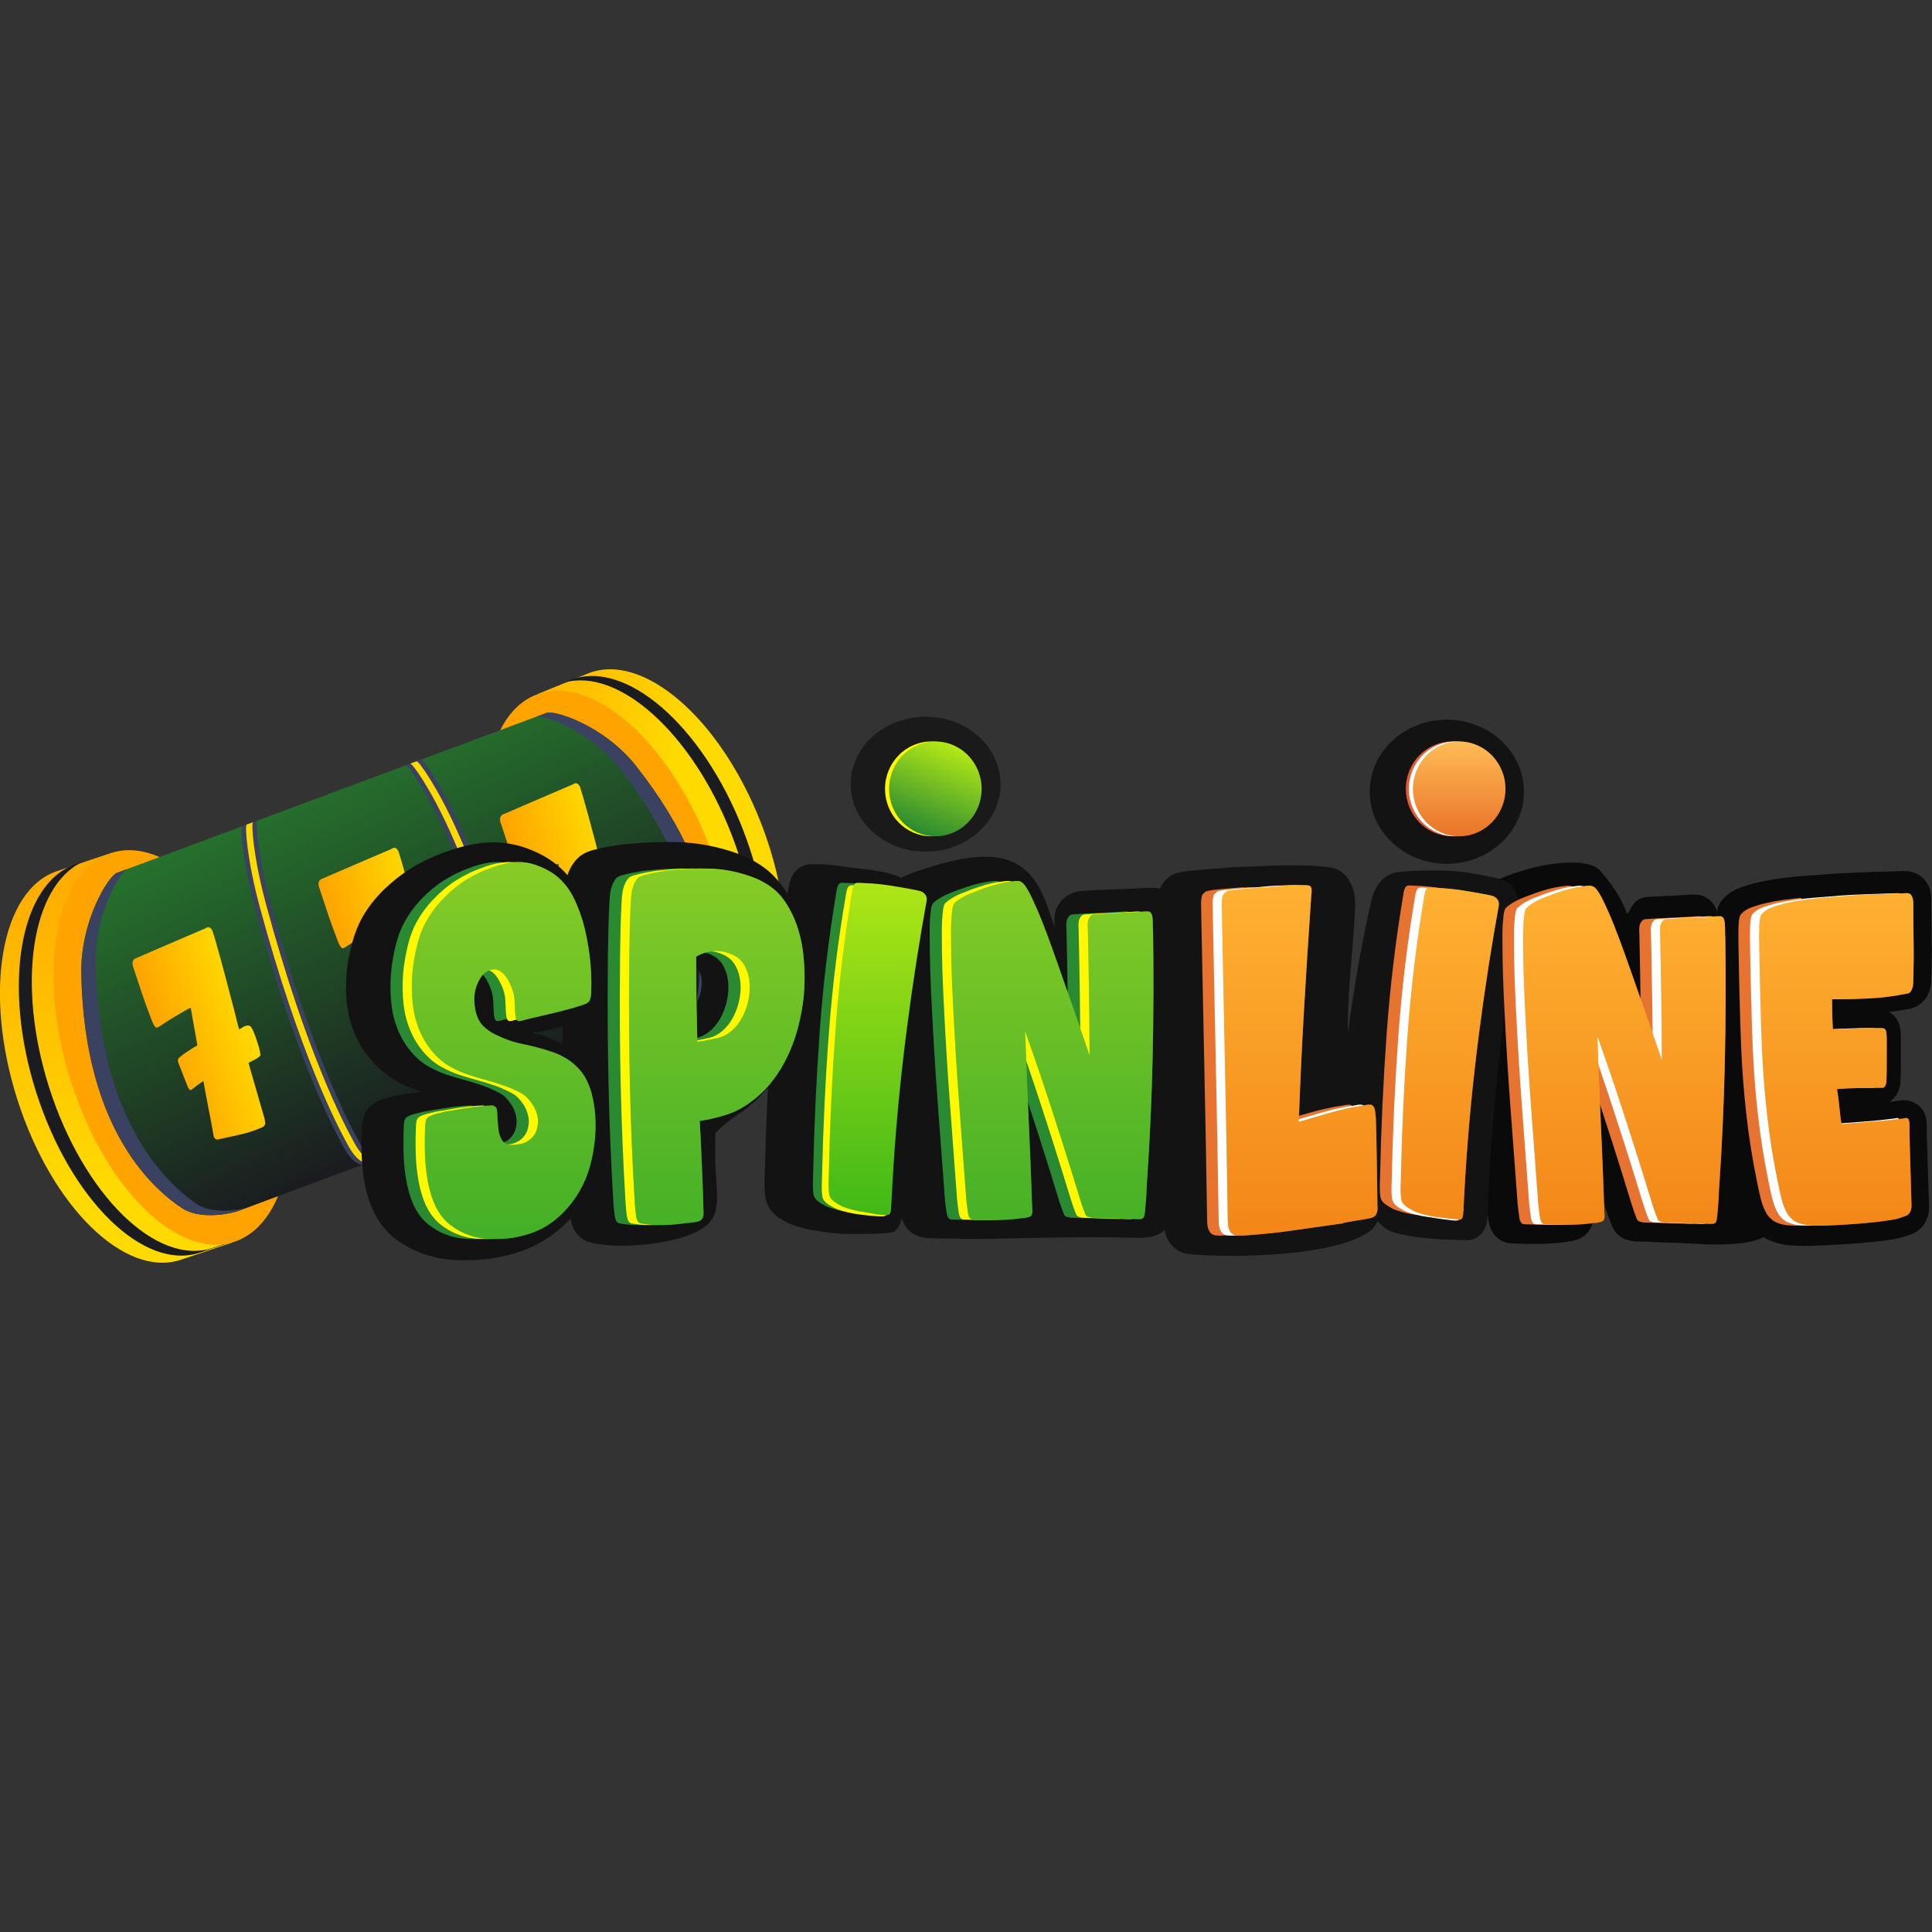 <?xml version="1.0" encoding="UTF-8"?> <svg xmlns="http://www.w3.org/2000/svg" xmlns:xlink="http://www.w3.org/1999/xlink" viewBox="0 0 256 256"><rect x="0" y="0" width="256" height="256" fill="#333333" stroke="none"/><defs><style>.cls-1{fill:url(#linear-gradient-15);}.cls-2{fill:url(#linear-gradient-13);}.cls-3{fill:#ff8500;}.cls-4{fill:url(#linear-gradient-2);}.cls-5{fill:#ffda00;}.cls-6{fill:url(#linear-gradient-10);}.cls-7{fill:url(#linear-gradient-12);}.cls-8{fill:#e67330;}.cls-9{fill:#fff;}.cls-10{fill:url(#linear-gradient-4);}.cls-11{fill:red;}.cls-12{fill:#1a1c1f;}.cls-13{fill:url(#linear-gradient-3);}.cls-14{fill:url(#linear-gradient-5);}.cls-15{opacity:.5;}.cls-15,.cls-16,.cls-17{mix-blend-mode:overlay;}.cls-18{isolation:isolate;}.cls-19{fill:#fff800;}.cls-20{fill:url(#linear-gradient-8);}.cls-21{fill:#0b0a0b;}.cls-22{fill:url(#linear-gradient-14);}.cls-23{fill:#141314;}.cls-16{opacity:.15;}.cls-24{fill:url(#linear-gradient-7);}.cls-25{fill:#ffa300;}.cls-26{fill:#1a1a1a;}.cls-27{fill:url(#linear-gradient-9);}.cls-28{fill:#3b4160;}.cls-29{fill:url(#linear-gradient-11);}.cls-30{fill:#e65b30;}.cls-31{fill:url(#linear-gradient-6);}.cls-32{fill:#298a31;}.cls-33{fill:#4fa839;}.cls-34{fill:url(#linear-gradient-16);}.cls-35{fill:url(#linear-gradient);}.cls-36{mix-blend-mode:screen;opacity:.45;}</style><linearGradient id="linear-gradient" x1="172.21" y1="92.28" x2="172.21" y2="138.72" gradientTransform="translate(0 256) scale(1 -1)" gradientUnits="userSpaceOnUse"><stop offset="0" stop-color="#e68730"></stop><stop offset="1" stop-color="#fddd64"></stop></linearGradient><linearGradient id="linear-gradient-2" x1="192.09" y1="92.28" x2="192.09" y2="138.72" xlink:href="#linear-gradient"></linearGradient><linearGradient id="linear-gradient-3" x1="215.23" y1="92.28" x2="215.23" y2="138.72" xlink:href="#linear-gradient"></linearGradient><linearGradient id="linear-gradient-4" x1="243.32" y1="92.28" x2="243.32" y2="138.72" xlink:href="#linear-gradient"></linearGradient><linearGradient id="linear-gradient-5" x1="193.35" y1="145.19" x2="193.35" y2="157.76" xlink:href="#linear-gradient"></linearGradient><linearGradient id="linear-gradient-6" x1="13.17" y1="148.74" x2="16.99" y2="98.91" gradientTransform="translate(0 256) scale(1 -1)" gradientUnits="userSpaceOnUse"><stop offset="0" stop-color="#ffa300"></stop><stop offset="1" stop-color="#ffda00"></stop></linearGradient><linearGradient id="linear-gradient-7" x1="54.11" y1="159.5" x2="82.63" y2="143.2" xlink:href="#linear-gradient-6"></linearGradient><linearGradient id="linear-gradient-8" x1="34.58" y1="164.29" x2="60.95" y2="108.58" gradientTransform="translate(0 256) scale(1 -1)" gradientUnits="userSpaceOnUse"><stop offset="0" stop-color="#298a31"></stop><stop offset="1" stop-color="#1a1c1f"></stop></linearGradient><linearGradient id="linear-gradient-9" x1="21.54" y1="116.54" x2="33.18" y2="120.57" xlink:href="#linear-gradient-6"></linearGradient><linearGradient id="linear-gradient-10" x1="46.19" y1="127.05" x2="57.84" y2="131.09" xlink:href="#linear-gradient-6"></linearGradient><linearGradient id="linear-gradient-11" x1="70.24" y1="135.63" x2="81.88" y2="139.66" xlink:href="#linear-gradient-6"></linearGradient><linearGradient id="linear-gradient-12" x1="66.72" y1="141.77" x2="66.72" y2="91.83" gradientTransform="translate(0 256) scale(1 -1)" gradientUnits="userSpaceOnUse"><stop offset="0" stop-color="#b5e916"></stop><stop offset="1" stop-color="#39b517"></stop></linearGradient><linearGradient id="linear-gradient-13" x1="94.97" y1="141.77" x2="94.97" y2="91.83" xlink:href="#linear-gradient-12"></linearGradient><linearGradient id="linear-gradient-14" x1="116.29" y1="141.77" x2="116.29" y2="91.83" xlink:href="#linear-gradient-12"></linearGradient><linearGradient id="linear-gradient-15" x1="139.43" y1="141.77" x2="139.43" y2="91.83" xlink:href="#linear-gradient-12"></linearGradient><linearGradient id="linear-gradient-16" x1="121.58" y1="145.68" x2="126.3" y2="157.28" gradientTransform="translate(0 256) scale(1 -1)" gradientUnits="userSpaceOnUse"><stop offset="0" stop-color="#298a31"></stop><stop offset="1" stop-color="#b5e916"></stop></linearGradient></defs><g class="cls-18"><g id="Layer_1"><path class="cls-21" d="M203.86,164.83c-1.15,0-2.34-.02-3.53-.07-1.23-.03-2.76-.83-3.1-3.03-.1-.65-.19-1.29-.24-1.91,0-.02,0-.03,0-.05-.33-4.32-.66-8.65-.99-12.89-.33-4.26-.61-8.62-.83-12.96-.21-3.97-.49-7.99-.24-11.96.07-1.21.14-2.61.95-3.57.25-.3.58-.59,1.01-.89,1.68-1.17,3.75-1.82,5.7-2.38,2.21-.64,7.84-1.62,9.48.29,4.72,5.5,2.75,6.89,4.29,4.51.41-.64,1.13-1.02,1.9-1.07.77-.05,1.54-.09,2.31-.12,1.13-.04,2.27-.1,3.39-.19.06,0,.13,0,.19,0h.45c1.04,0,1.97.52,2.54,1.43.42.66.6,1.46.6,2.61,0,.73.02,1.05.03,1.17,0,.06,0,.13.01.19.08,5.56.06,11.15-.06,16.63-.13,5.84,7.42,11.79,7.25,17.62-.03.99.09,2.87,0,3.86,0,3.86-10.4,2.71-12.83,2.62-1.92,0-3.44-.16-5.16-.16-.36,0-.75-.06-1.22-.18-1.01-.27-1.78-.93-2.14-1.83-.09-.19-.21-.5-.44-1.13-.19-.52-.38-1.08-.57-1.68-.19-.6-.36-1.11-.5-1.57-.17-.51-.29-.89-.36-1.16-.29-.9-.58-1.81-.88-2.71.07,1.62.12,2.96.16,4.11.04,1.22.07,2.07.1,2.51.11,2.01-1.13,3.09-2.23,3.4-.4.11-.79.2-1.17.26-1.28.19-2.58.29-3.85.29h0Z"></path><path class="cls-23" d="M194.45,164.32c-3.08,0-7.25-.19-10.1-1.14-1.14-.38-2.56-2.1-2.86-2.87-.45-1.1-6.11-2.71-5.74-3.82,1.81-5.42,1.91-19.4,5.96-37.13.46-2.02,1.65-3.63,3.71-3.83,2.46-.24,5.64-.2,6.37-.16,1.07.05,2.17.16,3.26.35,1.04.18,2.08.38,3.11.6,4.17.81,3.06,4.96,2.58,8.03-.9,5.86-1.66,11.83-2.27,17.76-.65,6.29-1.17,12.63-1.36,18.95-.04,1.18-.38,2.06-1.04,2.62-.45.42-1.02.64-1.62.64Z"></path><path class="cls-23" d="M157.73,166.18c-1.18-.05-2.21-.65-2.84-1.67-.31-.5-.51-1.06-.6-1.65-.06-.38-.09-.76-.09-1.14-.11-6.92-.23-13.94-.38-20.87-.14-6.85-.28-13.89-.42-20.9v-.05c0-.28,0-.54.03-.79.02-.33.08-.68.17-1.04.03-.12.07-.24.11-.35.21-.51.51-.94.91-1.26.22-.23.48-.43.76-.56.42-.19.93-.33,1.67-.43.51-.07,1.07-.13,1.65-.18.51-.04,1.02-.08,1.5-.13.59-.05.95-.07,1.2-.07.02,0,.22,0,.9-.08.62-.07,1.28-.12,1.96-.14.62-.02,1.2-.04,1.75-.06,1.7-.07,6.66-.36,10.1.1,2.54.35,3.55,2.76,3.45,5.32-.19,4.85-.96,10.72-.96,15.24,0,3.82.96,6.69,1.91,9.55.91.86-1.99,1.79-1.89,2.97.32,3.94,4.08,7.88,4.27,11.83.06,1.25-.38,2.59-1.42,3.35-4.52,3.3-18.09,3.57-23.76,3.01Z"></path><path class="cls-21" d="M239.02,165.08c-.83,0-1.47-.03-1.95-.08-.75-.07-1.51-.24-2.26-.52-1-.36-1.88-1-2.6-1.89-.04-.04-.07-.09-.11-.14-.57-.82-1-1.77-1.3-2.82-.23-.84-.45-1.71-.64-2.58-.68-2.95-1.21-5.98-1.6-9.01-.38-3.02-.66-6.1-.81-9.17-.03-.62-.08-1.76-.14-3.38-.06-1.58-.11-3.34-.16-5.22-.05-1.94-.08-3.64-.11-5.2-.03-1.75-.02-2.89.06-3.61,0-.03,0-.05,0-.08.04-.28.09-.56.15-.82.15-.63.47-1.19.95-1.64.62-.62,1.47-1.12,2.51-1.46.76-.25,1.63-.48,2.58-.68.93-.19,1.9-.35,2.89-.47.97-.12,1.91-.21,2.79-.27.85-.06,1.65-.12,2.4-.17.66-.04,1.19-.08,1.58-.12.04,0,.09,0,.13,0,1.5-.09,3.02-.16,4.5-.2l4.42-.13h.08c1.24,0,2.34.59,2.95,1.59.39.6.57,1.31.57,2.18,0,1.74.02,3.49.05,5.19.03,1.75.02,3.54-.05,5.3,0,.31-.02.62-.07.91-.07.44-.21.86-.41,1.26-.56,1.08-1.56,1.76-2.74,1.88-.79.14-1.59.27-2.38.37.54.31.97.76,1.23,1.32.01.03.02.06.04.09.22.52.3,1.15.3,2.16v3.52c0,.48,0,.94-.02,1.36-.02.5-.02.67-.02.71,0,.13,0,.25-.03.37-.1.55-.26,1.18-.72,1.72-.21.26-.45.48-.73.65.46-.05.74-.08.9-.1.32-.08.64-.12.97-.12,1.04,0,1.99.49,2.56,1.32.06.08.11.17.15.25.27.52.38,1.12.38,1.94v.99c0,.14,0,.53.05,1.63.03.88.06,1.81.09,2.8.03.98.06,1.91.09,2.78.03.83.04,1.36.05,1.67.03.34.04.7.02,1.05-.03.62-.2,1.2-.48,1.72,0,.01-.02.03-.02.04-.6,1.04-1.47,1.48-2.09,1.66-.16.05-.34.11-.53.17-.55.2-1.25.36-2.2.5-.78.12-1.67.22-2.64.31-.92.09-1.94.17-3.01.24-1.02.06-2.03.12-3,.17-1,.05-1.87.07-2.65.07h0Z"></path><path class="cls-8" d="M175.24,162.09c-.32.04-.84.12-1.58.23-.74.11-1.57.23-2.5.35-.92.13-1.9.27-2.93.42-1.03.15-2.01.27-2.93.35-.92.09-1.76.16-2.5.23-.74.06-1.27.07-1.58.03-.42,0-.74-.17-.95-.52-.13-.22-.22-.45-.26-.71-.04-.26-.06-.52-.06-.77-.11-7.01-.23-13.98-.38-20.9-.15-6.92-.28-13.89-.42-20.9,0-.21,0-.42.02-.61.01-.19.05-.4.1-.61.05-.13.12-.23.2-.29.08-.06.16-.14.24-.23.18-.09.51-.16.99-.23.48-.06.98-.12,1.53-.16.54-.04,1.05-.09,1.53-.13.48-.04.8-.06.99-.06,7.19-.26-.99,7.38,1.46,16.94-.28,4.88,3.32,9.21,3.13,14.15,1.43-.43,2.86-.85,4.3-1.26,1.44-.41,2.88-.72,4.34-.93.13-.04.34-.07.61-.1.28-.02.47.03.57.16.16.13.26.37.3.71.04.35.07.67.1.97.05,1.81.09,3.62.12,5.45.03,1.83.05,3.67.08,5.51,0,.26,0,.53.02.81.01.28-.02.53-.1.74-.08.22-.18.37-.3.45-.12.09-.24.15-.38.19s-.38.1-.73.16c-.36.06-.74.13-1.15.19-.41.06-.79.13-1.15.19-.36.06-.6.12-.73.16h0Z"></path><path class="cls-8" d="M187.54,160.96c-.95-.13-1.89-.36-2.81-.71-.21-.09-.52-.26-.93-.52s-.68-.54-.81-.84c-.05-.13-.09-.33-.12-.61-.03-.28-.04-.58-.04-.9s0-.62.02-.9c.01-.28.02-.51.02-.68.13-6.32.42-12.6.87-18.83.45-6.23,1.19-12.4,2.22-18.51.05-.43.16-.75.32-.97.11-.13.32-.18.63-.16.32.02.54.03.67.03,1.11.04,2.22.15,3.35.32-7.28,20.66,0,43.74-3.39,43.28Z"></path><path class="cls-8" d="M208.63,162.02c-1.11.17-2.22.26-3.33.26s-2.22-.02-3.33-.06c-.34,0-.56-.3-.65-.9-.09-.6-.16-1.18-.22-1.74-.32-4.3-.63-8.56-.95-12.77-.32-4.21-.58-8.47-.79-12.77-.08-1.55-.15-3.1-.2-4.64-.05-1.55-.08-3.07-.08-4.58v-1.03c0-.43.01-.87.04-1.32.03-.45.07-.87.12-1.26.05-.39.13-.67.24-.84.11-.13.28-.28.51-.45.24-.17.49-.33.77-.48.28-.15.55-.28.81-.39.27-.11.46-.18.59-.23.85-.34,1.7-.64,2.58-.9.87-.26,1.74-.43,2.61-.52.21-.04.43-.05.65-.03.22.02.43.12.62.29.32.3.71.93,1.17,1.9.46.97.92,2.02,1.37,3.16.45,1.14.86,2.25,1.25,3.32.38,1.08.67,1.87.85,2.39.71,2.02,1.42,4.03,2.12,6.03.7,2,1.39,4.01,2.08,6.03-.03-5.59-.11-11.22-.24-16.9-.03-.21-.03-.45,0-.71.02-.26.09-.47.2-.64.16-.3.38-.45.67-.45,1.11-.09,2.23-.15,3.35-.19,1.12-.04,2.24-.11,3.35-.19h.44c.16,0,.29.09.4.26.13.22.2.64.2,1.26s.01,1.09.04,1.39c.08,5.5.06,10.97-.06,16.38-.12,5.42-.36,10.86-.73,16.32-.03.22-.05.55-.06,1-.01.45-.04.93-.08,1.45-.04.52-.08,1.01-.12,1.48-.04.47-.1.8-.18.97-.05.09-.13.15-.22.19-.09.04-.18.06-.26.06-.21,0-.62,0-1.21-.03-.59-.02-1.23-.04-1.92-.06-.69-.02-1.33-.04-1.94-.06-.61-.02-1-.03-1.19-.03-.13,0-.32-.03-.56-.1-.24-.06-.38-.18-.44-.35-.08-.17-.2-.51-.38-1-.17-.49-.34-1.02-.51-1.58-.17-.56-.34-1.09-.49-1.58-.16-.49-.26-.85-.32-1.06-1-3.22-2.03-6.43-3.07-9.61-1.04-3.18-2.12-6.34-3.23-9.48.02.52.06,1.39.1,2.61.04,1.22.09,2.64.16,4.22.07,1.59.14,3.28.22,5.06.08,1.78.15,3.48.22,5.1.06,1.61.12,3.03.16,4.26.04,1.22.07,2.08.1,2.55.02.47-.11.75-.4.84-.29.09-.57.15-.83.19h0Z"></path><path class="cls-8" d="M240.47,162.35c-.82.04-1.55.06-2.2.06s-1.13-.02-1.45-.06c-.45-.04-.91-.16-1.39-.35s-.9-.55-1.27-1.06c-.37-.6-.65-1.3-.85-2.1-.2-.8-.38-1.6-.53-2.42-.58-2.84-1.04-5.72-1.37-8.64-.33-2.92-.56-5.87-.69-8.84-.03-.6-.06-1.7-.12-3.29-.05-1.59-.1-3.29-.14-5.1-.04-1.81-.07-3.5-.1-5.1-.03-1.59-.01-2.69.04-3.29.02-.21.06-.42.1-.61.04-.19.12-.35.26-.48.29-.34.73-.62,1.31-.84.58-.21,1.24-.41,1.98-.58.74-.17,1.51-.31,2.32-.42.81-.11,1.59-.19,2.34-.26-11.37,22.24,10.85,40.69,1.76,43.38Z"></path><path class="cls-9" d="M176.77,162.09c-.32.04-.84.12-1.58.23-.74.11-1.57.23-2.5.35-.92.13-1.9.27-2.93.42-1.03.15-2.01.27-2.93.35-.92.09-1.76.16-2.5.23-.74.06-1.27.07-1.58.03-.42,0-.74-.17-.95-.52-.13-.22-.22-.45-.26-.71-.04-.26-.06-.52-.06-.77-.11-7.01-.23-13.98-.38-20.9-.15-6.92-.28-13.89-.42-20.9,0-.21,0-.42.02-.61.01-.19.05-.4.1-.61.05-.13.12-.23.2-.29s.16-.14.24-.23c.18-.09.51-.16.99-.23.48-.06.98-.12,1.53-.16.54-.04,1.05-.09,1.53-.13.48-.04.8-.06.99-.06.21,0,.6-.03,1.17-.1.57-.06,1.16-.11,1.78-.13.62-.02,1.21-.04,1.76-.06.56-.02.94,0,1.15.03.18,0,.32.11.4.32.05.13.06.39.02.77-.04.39-.06.67-.06.84-.34,4.9-.65,9.79-.93,14.67-.28,4.88-.51,9.79-.69,14.74,1.43-.43,2.86-.85,4.3-1.26,1.44-.41,2.88-.72,4.34-.93.13-.04.34-.07.61-.1.28-.02.47.03.57.16.16.13.26.37.3.71.04.35.07.67.1.97.05,1.81.09,3.62.12,5.45.03,1.83.05,3.67.08,5.51,0,.26,0,.53.02.81.01.28-.02.53-.1.74-.08.22-.18.37-.3.45-.12.09-.24.15-.38.19s-.38.1-.73.16c-.36.06-.74.13-1.15.19-.41.06-.79.13-1.15.19-.36.06-.6.12-.73.16h0Z"></path><path class="cls-9" d="M193.34,161.57c0,.26-1.04.15-1.44.07-.92-.09-1.86-.27-2.81-.4-.95-.13-1.89-.36-2.81-.71-.21-.09-.52-.26-.93-.52-.41-.26-.68-.54-.81-.84-.05-.13-.09-.33-.12-.61-.03-.28-.04-.58-.04-.9s0-.62.02-.9c.01-.28.02-.51.02-.68.13-6.32.42-12.6.87-18.83.45-6.23,1.19-12.4,2.22-18.51.05-.43.16-.75.32-.97.11-.13.32-.18.63-.16.32.02.54.03.67.03,1.11.04,2.22.15,3.35.32,1.12.17,2.24.37,3.35.58.18.04.37.09.57.13.2.04.38.12.53.23.16.11.28.26.38.45.09.19.11.44.06.74-.11.6-.21,1.2-.32,1.81s-.21,1.2-.32,1.81c-1,5.93-1.85,11.9-2.53,17.9-.69,6-1.17,12.07-1.47,18.22-.03.22,1.19.07,1.18.48-.01.41-.44.53-.57.62v.64Z"></path><path class="cls-9" d="M210.16,162.02c-1.11.17-2.22.26-3.33.26s-2.22-.02-3.33-.06c-.34,0-.56-.3-.65-.9-.09-.6-.16-1.18-.22-1.74-.32-4.3-.63-8.56-.95-12.77-.32-4.21-.58-8.47-.79-12.77-.08-1.55-.15-3.1-.2-4.64-.05-1.55-.08-3.07-.08-4.58v-1.03c0-.43.01-.87.04-1.32.03-.45.07-.87.12-1.26.05-.39.13-.67.24-.84.11-.13.28-.28.52-.45.24-.17.49-.33.77-.48.28-.15.55-.28.81-.39.26-.11.46-.18.59-.23.84-.34,1.7-.64,2.58-.9.87-.26,1.74-.43,2.61-.52.21-.04.43-.05.65-.03.22.02.43.12.62.29.32.3.7.93,1.17,1.9.46.97.92,2.02,1.37,3.16.45,1.14.87,2.25,1.25,3.32.38,1.08.67,1.87.85,2.39.71,2.02,1.42,4.03,2.12,6.03.7,2,1.39,4.01,2.08,6.03-.03-5.59-.11-11.22-.24-16.9-.03-.21-.03-.45,0-.71.02-.26.09-.47.2-.64.16-.3.38-.45.67-.45,1.11-.09,2.22-.15,3.35-.19,1.12-.04,2.24-.11,3.35-.19h.44c.16,0,.29.09.4.26.13.22.2.64.2,1.26s.01,1.09.04,1.39c.08,5.5.06,10.97-.06,16.38-.12,5.42-.36,10.86-.73,16.32-.03.22-.05.55-.06,1-.01.45-.04.93-.08,1.45-.04.52-.08,1.01-.12,1.48-.04.47-.1.8-.18.97-.06.09-.13.15-.22.19-.09.04-.18.06-.26.06-.21,0-.62,0-1.21-.03-.59-.02-1.23-.04-1.92-.06-.69-.02-1.33-.04-1.94-.06-.61-.02-1-.03-1.19-.03-.13,0-.32-.03-.55-.1-.24-.06-.38-.18-.44-.35-.08-.17-.2-.51-.38-1-.17-.49-.34-1.02-.51-1.58-.17-.56-.34-1.09-.49-1.58s-.26-.85-.32-1.06c-1-3.22-2.03-6.43-3.07-9.61-1.04-3.18-2.12-6.34-3.23-9.48.02.52.06,1.39.1,2.61.04,1.22.09,2.64.16,4.22.07,1.59.14,3.28.22,5.06.08,1.78.15,3.48.22,5.1.06,1.61.12,3.03.16,4.26.04,1.22.07,2.08.1,2.55.02.47-.11.75-.4.84-.29.09-.57.15-.83.19h0Z"></path><path class="cls-9" d="M250.75,161.31c-.32.13-.8.25-1.45.35-.65.11-1.37.2-2.18.29-.81.09-1.66.16-2.56.23-.9.06-1.75.12-2.57.16-.82.04-1.55.06-2.2.06s-1.13-.02-1.44-.06c-.45-.04-.91-.16-1.39-.35s-.9-.55-1.27-1.06c-.37-.6-.65-1.3-.85-2.1-.2-.8-.38-1.6-.53-2.42-.58-2.84-1.04-5.72-1.37-8.64-.33-2.92-.56-5.87-.69-8.84-.03-.6-.07-1.7-.12-3.29-.05-1.59-.1-3.29-.14-5.1-.04-1.81-.07-3.5-.1-5.1-.03-1.59-.01-2.69.04-3.29.02-.21.06-.42.1-.61.04-.19.12-.35.26-.48.29-.34.73-.62,1.31-.84.58-.21,1.24-.41,1.98-.58.74-.17,1.51-.31,2.32-.42.81-.11,1.59-.19,2.34-.26.75-.06,1.44-.12,2.06-.16.62-.04,1.12-.09,1.48-.13,1.29-.09,2.58-.15,3.86-.19,1.28-.04,2.57-.09,3.86-.13.27,0,.46.13.59.39.13.22.2.54.2.97,0,1.72.01,3.43.04,5.13.02,1.7.01,3.41-.04,5.13,0,.22-.01.42-.04.61-.03.19-.08.38-.16.55-.16.35-.37.52-.63.52-1.66.35-3.32.56-4.97.64-1.65.09-3.31.11-4.97.06,0,1.38.04,2.73.12,4.06,1.08-.04,2.14-.09,3.19-.13,1.04-.04,2.11-.06,3.19-.06.13,0,.26.02.38.06s.2.13.26.26c.08.22.12.64.12,1.29v3.45c0,.45,0,.87-.02,1.26s-.02.64-.02.77c-.05.35-.12.56-.2.64-.08.13-.18.19-.3.19h-1.47c-.54,0-1.12.01-1.74.03-.62.02-1.2.04-1.74.06-.54.02-.91.05-1.09.1.13.77.23,1.55.3,2.32.06.77.16,1.55.3,2.32.26-.04.79-.1,1.58-.16.79-.06,1.64-.13,2.54-.19.9-.06,1.74-.14,2.53-.23.79-.09,1.32-.15,1.59-.19.11-.04.22-.06.34-.06s.22.06.3.19c.08.17.12.47.12.9v.97c0,.26.01.82.04,1.68.03.86.05,1.77.08,2.74.02.97.05,1.88.08,2.74.02.86.04,1.42.04,1.68.02.26.03.53.02.81-.01.28-.07.53-.18.74-.13.26-.3.42-.49.48-.2.06-.4.14-.62.23h0Z"></path><path class="cls-35" d="M177.98,162.09c-.32.04-.84.12-1.58.23-.74.11-1.57.23-2.5.35-.92.13-1.9.27-2.93.42-1.03.15-2.01.27-2.93.35-.92.09-1.76.16-2.5.23-.74.06-1.27.07-1.58.03-.42,0-.74-.17-.95-.52-.13-.22-.22-.45-.26-.71-.04-.26-.06-.52-.06-.77-.11-7.01-.23-13.98-.38-20.9-.15-6.92-.28-13.89-.42-20.9,0-.21,0-.42.02-.61.01-.19.05-.4.1-.61.05-.13.12-.23.2-.29.08-.06.16-.14.24-.23.18-.09.51-.16.99-.23.48-.06.98-.12,1.53-.16.54-.04,1.05-.09,1.53-.13.48-.04.8-.06.99-.06.21,0,.6-.03,1.17-.1.57-.06,1.16-.11,1.78-.13.62-.02,1.21-.04,1.76-.06.56-.02.94,0,1.15.03.18,0,.32.11.4.32.05.13.06.39.02.77-.04.39-.06.67-.06.84-.34,4.9-.65,9.79-.93,14.67-.28,4.88-.51,9.79-.69,14.74,1.43-.43,2.86-.85,4.3-1.26,1.44-.41,2.88-.72,4.34-.93.13-.04.34-.07.61-.1.28-.02.47.03.57.16.16.13.26.37.3.71.04.35.07.67.1.97.05,1.81.09,3.62.12,5.45.03,1.83.05,3.67.08,5.51,0,.26,0,.53.02.81.01.28-.02.53-.1.74-.08.22-.18.37-.3.45-.12.09-.24.15-.38.19s-.38.1-.73.16c-.36.06-.74.13-1.15.19-.41.06-.79.13-1.15.19-.36.06-.6.12-.73.16h0Z"></path><path class="cls-4" d="M193.66,161.51c-.13.13-.32.15-.55.06-.92-.09-1.86-.19-2.81-.32-.95-.13-1.89-.36-2.81-.71-.21-.09-.52-.26-.93-.52-.41-.26-.68-.54-.81-.84-.05-.13-.09-.33-.12-.61-.03-.28-.04-.58-.04-.9s0-.62.02-.9c.01-.28.02-.51.02-.68.13-6.32.42-12.6.87-18.83.45-6.23,1.19-12.4,2.22-18.51.05-.43.16-.75.32-.97.11-.13.32-.18.63-.16.32.02.54.03.67.03,1.11.04,2.22.15,3.35.32,1.12.17,2.24.37,3.35.58.18.04.37.09.57.13.2.04.38.12.53.23.16.11.28.26.38.45.09.19.11.44.06.74-.11.6-.21,1.2-.32,1.81-.11.6-.21,1.2-.32,1.81-1,5.93-1.85,11.9-2.53,17.9-.69,6-1.17,12.07-1.47,18.22-.03.22-.05.53-.06.93-.01.41-.09.66-.22.74h0Z"></path><path class="cls-13" d="M211.37,162.02c-1.11.17-2.22.26-3.33.26s-2.22-.02-3.33-.06c-.34,0-.56-.3-.65-.9-.09-.6-.17-1.18-.22-1.74-.32-4.3-.63-8.56-.95-12.77-.32-4.21-.58-8.47-.79-12.77-.08-1.55-.15-3.1-.2-4.64-.05-1.55-.08-3.07-.08-4.58v-1.03c0-.43.01-.87.04-1.32.02-.45.07-.87.12-1.26.05-.39.13-.67.24-.84.11-.13.28-.28.52-.45.24-.17.49-.33.77-.48.28-.15.55-.28.81-.39.26-.11.46-.18.59-.23.84-.34,1.7-.64,2.58-.9.87-.26,1.74-.43,2.61-.52.21-.04.43-.05.65-.03.22.02.43.12.62.29.32.3.7.93,1.17,1.9.46.97.92,2.02,1.37,3.16.45,1.14.87,2.25,1.25,3.32.38,1.08.67,1.87.85,2.39.71,2.02,1.42,4.03,2.12,6.03.7,2,1.39,4.01,2.08,6.03-.03-5.59-.11-11.22-.24-16.9-.03-.21-.03-.45,0-.71.02-.26.09-.47.2-.64.16-.3.38-.45.67-.45,1.11-.09,2.22-.15,3.35-.19,1.12-.04,2.24-.11,3.35-.19h.43c.16,0,.29.09.4.26.13.22.2.64.2,1.26s.02,1.09.04,1.39c.08,5.5.06,10.97-.06,16.38-.12,5.42-.36,10.86-.73,16.32-.03.22-.05.55-.06,1-.01.45-.04.93-.08,1.45-.04.52-.08,1.01-.12,1.48-.04.47-.1.8-.18.97-.05.09-.12.15-.22.19-.09.04-.18.06-.26.06-.21,0-.61,0-1.21-.03-.59-.02-1.23-.04-1.92-.06-.69-.02-1.33-.04-1.94-.06-.61-.02-1-.03-1.19-.03-.13,0-.32-.03-.55-.1-.24-.06-.38-.18-.44-.35-.08-.17-.2-.51-.38-1-.17-.49-.34-1.02-.51-1.58-.17-.56-.34-1.09-.49-1.58-.16-.49-.26-.85-.32-1.06-1-3.22-2.03-6.43-3.07-9.61-1.04-3.18-2.12-6.34-3.23-9.48.02.52.06,1.39.1,2.61.04,1.22.09,2.64.16,4.22.07,1.59.14,3.28.22,5.06.08,1.78.15,3.48.22,5.1.06,1.61.12,3.03.16,4.26.04,1.22.07,2.08.1,2.55.03.47-.11.75-.4.84-.29.09-.57.15-.83.19h0Z"></path><path class="cls-10" d="M251.96,161.31c-.32.13-.8.25-1.45.35-.65.11-1.37.2-2.18.29-.8.09-1.66.16-2.55.23-.9.06-1.76.12-2.57.16-.82.04-1.55.06-2.2.06s-1.13-.02-1.44-.06c-.45-.04-.91-.16-1.39-.35s-.9-.55-1.27-1.06c-.37-.6-.65-1.3-.85-2.1-.2-.8-.37-1.6-.53-2.42-.58-2.84-1.04-5.72-1.37-8.64-.33-2.92-.56-5.87-.69-8.84-.03-.6-.07-1.7-.12-3.29-.05-1.59-.1-3.29-.14-5.1-.04-1.81-.07-3.5-.1-5.1-.03-1.59-.01-2.69.04-3.29.03-.21.06-.42.1-.61.04-.19.12-.35.26-.48.29-.34.73-.62,1.31-.84.58-.21,1.24-.41,1.98-.58.74-.17,1.51-.31,2.32-.42.81-.11,1.59-.19,2.34-.26.75-.06,1.44-.12,2.06-.16.62-.04,1.12-.09,1.49-.13,1.29-.09,2.58-.15,3.86-.19,1.28-.04,2.57-.09,3.86-.13.26,0,.46.13.59.39.13.22.2.54.2.97,0,1.72.01,3.43.04,5.13.03,1.7.01,3.41-.04,5.13,0,.22-.01.42-.04.61-.03.19-.08.38-.16.55-.16.35-.37.52-.63.52-1.66.35-3.32.56-4.97.64-1.65.09-3.31.11-4.97.06,0,1.38.04,2.73.12,4.06,1.08-.04,2.15-.09,3.19-.13,1.04-.04,2.11-.06,3.19-.06.13,0,.26.02.37.06s.21.13.26.26c.08.22.12.64.12,1.29v3.45c0,.45,0,.87-.02,1.26s-.02.64-.02.77c-.05.35-.12.56-.2.64-.08.13-.18.19-.3.19h-1.47c-.54,0-1.12.01-1.74.03-.62.02-1.2.04-1.74.06-.54.02-.9.05-1.09.1.13.77.23,1.55.3,2.32.07.77.16,1.55.3,2.32.26-.04.79-.1,1.58-.16.79-.06,1.64-.13,2.54-.19.9-.06,1.74-.14,2.53-.23.79-.09,1.32-.15,1.59-.19.11-.04.22-.06.34-.06s.22.06.3.19c.08.17.12.47.12.9v.97c0,.26.01.82.04,1.68.03.86.05,1.77.08,2.74.02.97.05,1.88.08,2.74.03.86.04,1.42.04,1.68.02.26.03.53.02.81-.01.28-.07.53-.18.74-.13.26-.3.42-.49.48-.2.06-.4.14-.62.23h0Z"></path><g class="cls-15"><path class="cls-3" d="M177.98,162.09c-.32.04-.84.12-1.58.23-.74.11-1.57.23-2.5.35-.92.13-1.9.27-2.93.42-1.03.15-2.01.27-2.93.35-.92.09-1.76.16-2.5.23-.74.06-1.27.07-1.58.03-.42,0-.74-.17-.95-.52-.13-.22-.22-.45-.26-.71-.04-.26-.06-.52-.06-.77-.11-7.01-.23-13.98-.38-20.9-.15-6.92-.28-13.89-.42-20.9,0-.21,0-.42.02-.61.01-.19.05-.4.1-.61.05-.13.12-.23.2-.29.08-.06.16-.14.24-.23.18-.09.51-.16.99-.23.48-.06.98-.12,1.53-.16.54-.04,1.05-.09,1.53-.13.48-.04.8-.06.99-.06.21,0,.6-.03,1.17-.1.57-.06,1.16-.11,1.78-.13.62-.02,1.21-.04,1.76-.06.56-.02.94,0,1.15.03.18,0,.32.11.4.32.05.13.06.39.02.77-.04.39-.06.67-.06.84-.34,4.9-.65,9.79-.93,14.67-.28,4.88-.51,9.79-.69,14.74,1.43-.43,2.86-.85,4.3-1.26,1.44-.41,2.88-.72,4.34-.93.13-.04.34-.07.61-.1.28-.02.47.03.57.16.16.13.26.37.3.71.04.35.07.67.1.97.05,1.81.09,3.62.12,5.45.03,1.83.05,3.67.08,5.51,0,.26,0,.53.02.81.01.28-.02.53-.1.74-.08.22-.18.37-.3.45-.12.09-.24.15-.38.19s-.38.1-.73.16c-.36.06-.74.13-1.15.19-.41.06-.79.13-1.15.19-.36.06-.6.12-.73.16h0Z"></path><path class="cls-3" d="M193.66,161.51c-.13.13-.32.15-.55.06-.92-.09-1.86-.19-2.81-.32-.95-.13-1.89-.36-2.81-.71-.21-.09-.52-.26-.93-.52-.41-.26-.68-.54-.81-.84-.05-.13-.09-.33-.12-.61-.03-.28-.04-.58-.04-.9s0-.62.02-.9c.01-.28.02-.51.02-.68.13-6.32.42-12.6.87-18.83.45-6.23,1.19-12.4,2.22-18.51.05-.43.16-.75.32-.97.11-.13.32-.18.63-.16.32.02.54.03.67.03,1.11.04,2.22.15,3.35.32,1.12.17,2.24.37,3.35.58.18.04.37.09.57.13.2.04.38.12.53.23.16.11.28.26.38.45.09.19.11.44.06.74-.11.6-.21,1.2-.32,1.81-.11.6-.21,1.2-.32,1.81-1,5.93-1.85,11.9-2.53,17.9-.69,6-1.17,12.07-1.47,18.22-.03.22-.05.53-.06.93-.01.41-.09.66-.22.74h0Z"></path><path class="cls-3" d="M211.37,162.02c-1.11.17-2.22.26-3.33.26s-2.22-.02-3.33-.06c-.34,0-.56-.3-.65-.9-.09-.6-.17-1.18-.22-1.74-.32-4.3-.63-8.56-.95-12.77-.32-4.21-.58-8.47-.79-12.77-.08-1.55-.15-3.1-.2-4.64-.05-1.55-.08-3.07-.08-4.58v-1.03c0-.43.01-.87.04-1.32.02-.45.07-.87.12-1.26.05-.39.13-.67.24-.84.11-.13.28-.28.52-.45.24-.17.49-.33.77-.48.28-.15.55-.28.81-.39.26-.11.46-.18.59-.23.84-.34,1.7-.64,2.58-.9.87-.26,1.74-.43,2.61-.52.21-.04.43-.05.65-.03.22.02.43.12.62.29.32.3.7.93,1.17,1.9.46.97.92,2.02,1.37,3.16.45,1.14.87,2.25,1.25,3.32.38,1.08.67,1.87.85,2.39.71,2.02,1.42,4.03,2.12,6.03.7,2,1.39,4.01,2.08,6.03-.03-5.59-.11-11.22-.24-16.9-.03-.21-.03-.45,0-.71.02-.26.09-.47.2-.64.16-.3.38-.45.67-.45,1.11-.09,2.22-.15,3.35-.19,1.12-.04,2.24-.11,3.35-.19h.43c.16,0,.29.09.4.26.13.22.2.64.2,1.26s.02,1.09.04,1.39c.08,5.5.06,10.97-.06,16.38-.12,5.42-.36,10.86-.73,16.32-.03.22-.05.55-.06,1-.01.45-.04.93-.08,1.45-.04.52-.08,1.01-.12,1.48-.04.47-.1.8-.18.97-.05.09-.12.15-.22.19-.09.04-.18.06-.26.06-.21,0-.61,0-1.21-.03-.59-.02-1.23-.04-1.92-.06-.69-.02-1.33-.04-1.94-.06-.61-.02-1-.03-1.19-.03-.13,0-.32-.03-.55-.1-.24-.06-.38-.18-.44-.35-.08-.17-.2-.51-.38-1-.17-.49-.34-1.02-.51-1.58-.17-.56-.34-1.09-.49-1.58-.16-.49-.26-.85-.32-1.06-1-3.22-2.03-6.43-3.07-9.61-1.04-3.18-2.12-6.34-3.23-9.48.02.52.06,1.39.1,2.61.04,1.22.09,2.64.16,4.22.07,1.59.14,3.28.22,5.06.08,1.78.15,3.48.22,5.1.06,1.61.12,3.03.16,4.26.04,1.22.07,2.08.1,2.55.03.47-.11.75-.4.84-.29.09-.57.15-.83.19h0Z"></path><path class="cls-3" d="M251.96,161.31c-.32.13-.8.25-1.45.35-.65.11-1.37.2-2.18.29-.8.09-1.66.16-2.55.23-.9.06-1.76.12-2.57.16-.82.04-1.55.06-2.2.06s-1.13-.02-1.44-.06c-.45-.04-.91-.16-1.39-.35s-.9-.55-1.27-1.06c-.37-.6-.65-1.3-.85-2.1-.2-.8-.37-1.6-.53-2.42-.58-2.84-1.04-5.72-1.37-8.64-.33-2.92-.56-5.87-.69-8.84-.03-.6-.07-1.7-.12-3.29-.05-1.59-.1-3.29-.14-5.1-.04-1.81-.07-3.5-.1-5.1-.03-1.59-.01-2.69.04-3.29.03-.21.06-.42.1-.61.04-.19.12-.35.26-.48.29-.34.73-.62,1.31-.84.58-.21,1.24-.41,1.98-.58.74-.17,1.51-.31,2.32-.42.81-.11,1.59-.19,2.34-.26.75-.06,1.44-.12,2.06-.16.62-.04,1.12-.09,1.49-.13,1.29-.09,2.58-.15,3.86-.19,1.28-.04,2.57-.09,3.86-.13.26,0,.46.13.59.39.13.22.2.54.2.97,0,1.72.01,3.43.04,5.13.03,1.7.01,3.41-.04,5.13,0,.22-.01.42-.04.61-.03.19-.08.38-.16.55-.16.35-.37.52-.63.52-1.66.35-3.32.56-4.97.64-1.65.09-3.31.11-4.97.06,0,1.38.04,2.73.12,4.06,1.08-.04,2.15-.09,3.19-.13,1.04-.04,2.11-.06,3.19-.06.13,0,.26.02.37.06s.21.13.26.26c.08.22.12.64.12,1.29v3.45c0,.45,0,.87-.02,1.26s-.02.64-.02.77c-.05.35-.12.56-.2.64-.08.13-.18.19-.3.19h-1.47c-.54,0-1.12.01-1.74.03-.62.02-1.2.04-1.74.06-.54.02-.9.05-1.09.1.13.77.23,1.55.3,2.32.07.77.16,1.55.3,2.32.26-.04.79-.1,1.58-.16.79-.06,1.64-.13,2.54-.19.9-.06,1.74-.14,2.53-.23.79-.09,1.32-.15,1.59-.19.11-.04.22-.06.34-.06s.22.06.3.19c.08.17.12.47.12.9v.97c0,.26.01.82.04,1.68.03.86.05,1.77.08,2.74.02.97.05,1.88.08,2.74.03.86.04,1.42.04,1.68.02.26.03.53.02.81-.01.28-.07.53-.18.74-.13.26-.3.42-.49.48-.2.06-.4.14-.62.23h0Z"></path></g><path class="cls-23" d="M191.71,114.46c5.64,0,10.22-4.28,10.22-9.55s-4.58-9.55-10.22-9.55-10.22,4.28-10.22,9.55,4.58,9.55,10.22,9.55Z"></path><path class="cls-30" d="M192.41,110.81c3.39,0,6.13-2.81,6.13-6.28s-2.75-6.28-6.13-6.28-6.13,2.81-6.13,6.28,2.74,6.28,6.13,6.28Z"></path><path class="cls-9" d="M192.81,110.81c3.39,0,6.13-2.81,6.13-6.28s-2.75-6.28-6.13-6.28-6.13,2.81-6.13,6.28,2.74,6.28,6.13,6.28Z"></path><path class="cls-14" d="M193.35,110.81c3.39,0,6.13-2.81,6.13-6.28s-2.75-6.28-6.13-6.28-6.13,2.81-6.13,6.28,2.74,6.28,6.13,6.28Z"></path><g class="cls-16"><path class="cls-11" d="M193.35,110.81c3.39,0,6.13-2.81,6.13-6.28s-2.75-6.28-6.13-6.28-6.13,2.81-6.13,6.28,2.74,6.28,6.13,6.28Z"></path></g><path class="cls-31" d="M29.23,136.66c-3.05-9.55-8.43-16.97-13.89-20.06l-1.09-3.42-6.7,2.25c-7.43,2.49-9.78,16.04-5.25,30.26,4.54,14.22,14.24,23.72,21.68,21.23l6.7-2.25-1.09-3.42c2.62-5.8,2.69-15.04-.36-24.59Z"></path><path class="cls-12" d="M28.2,165.35c-7.43,2.49-17.14-7.01-21.68-21.23-4.35-13.65-2.36-26.67,4.37-29.9l-.84.28c-7.43,2.49-9.78,16.04-5.25,30.25,4.54,14.22,14.24,23.72,21.68,21.23l6.7-2.25-.02-.06-4.97,1.67h0Z"></path><path class="cls-25" d="M31.07,164.54c7.43-2.49,9.78-16.04,5.25-30.26-4.54-14.22-14.24-23.72-21.67-21.23-7.43,2.49-9.78,16.04-5.25,30.26,4.54,14.22,14.24,23.72,21.67,21.23Z"></path><path class="cls-24" d="M74.52,119.8c-3.64-9.33-4.16-18.56-1.91-24.52l-1.3-3.34,6.54-2.68c7.26-2.98,17.55,5.86,22.97,19.75,5.42,13.89,3.93,27.56-3.33,30.54l-6.54,2.68-1.3-3.34c-5.64-2.72-11.48-9.77-15.12-19.1Z"></path><path class="cls-12" d="M98.44,109.9c-5.42-13.89-15.71-22.73-22.97-19.75l-.7.29c7.19-2.01,16.91,6.68,22.13,20.04,5.42,13.89,3.93,27.56-3.33,30.54l-5.02,2.06.02.05,6.54-2.68c7.26-2.98,8.75-16.65,3.33-30.54h0Z"></path><path class="cls-25" d="M90.57,142.39c7.26-2.98,8.75-16.65,3.33-30.54-5.42-13.89-15.71-22.73-22.97-19.75-7.26,2.98-8.75,16.65-3.33,30.54,5.42,13.89,15.71,22.73,22.97,19.75Z"></path><path class="cls-20" d="M84.38,101.61c-4.3-5.48-10.88-7.55-11.98-7.14l-56.9,21.19c-1.11.41-4.85,6.33-4.72,13.36.39,21.29,10.13,28.9,13.29,31.03,2.47,1.66,6.53.77,7.64.36l56.28-20.95c1.11-.41,4.78-2.41,5.63-5.3,1.09-3.72,3.8-15.95-9.24-32.54h0Z"></path><g class="cls-17"><path class="cls-28" d="M25.84,159.38c-3.06-2.17-12.48-9.89-13.19-31.07-.23-6.99,3.24-12.81,4.29-13.2l-1.45.54c-1.11.41-4.85,6.33-4.72,13.36.39,21.29,10.13,28.9,13.29,31.03,2.47,1.66,6.53.77,7.64.36l1.43-.53c-1.05.39-4.92,1.21-7.3-.48h0Z"></path><path class="cls-28" d="M84.38,101.61c-4.3-5.48-10.88-7.55-11.98-7.14l-1.45.54c1.05-.39,7.36,1.78,11.56,7.3,12.71,16.71,10.33,28.83,9.34,32.5-.77,2.86-4.24,4.78-5.3,5.18l1.43-.53c1.11-.41,4.78-2.41,5.63-5.3,1.09-3.72,3.8-15.95-9.24-32.54h0Z"></path></g><g class="cls-17"><path class="cls-28" d="M46.39,151.73c-1.52-2.74-6.44-12.14-11.72-31.61-1.74-6.43-2-10.86-1.74-10.95l-.84.31c-.25.09,0,4.52,1.74,10.95,5.28,19.47,10.21,28.87,11.72,31.61,1.18,2.14,2.25,2.37,2.5,2.27l.84-.31c-.25.09-1.32-.13-2.5-2.27h0Z"></path><path class="cls-28" d="M70.93,142.59c-.56-3.1-2.66-13.55-10.81-31.96-2.69-6.08-5.27-9.64-5.52-9.55l-.84.31c.25-.09,2.83,3.47,5.52,9.55,8.14,18.41,10.25,28.85,10.81,31.95.43,2.42-.25,3.3-.5,3.39l.84-.31c.25-.09.93-.97.5-3.39Z"></path><path class="cls-28" d="M47.58,151.29c-1.52-2.74-6.44-12.14-11.72-31.61-1.74-6.43-2-10.86-1.74-10.95l-.84.31c-.25.09,0,4.52,1.74,10.95,5.28,19.47,10.21,28.87,11.72,31.61,1.18,2.14,2.25,2.37,2.5,2.27l.84-.31c-.25.09-1.32-.13-2.5-2.27Z"></path><path class="cls-28" d="M61.31,110.19c-2.69-6.08-5.27-9.64-5.52-9.55l-.84.31c.25-.09,2.83,3.47,5.52,9.55,8.14,18.41,10.25,28.85,10.81,31.95.43,2.42-.25,3.3-.5,3.39l.84-.31c.25-.09.93-.97.5-3.39-.56-3.1-2.66-13.55-10.81-31.96h0Z"></path></g><path class="cls-5" d="M46.99,151.51c-1.52-2.74-6.44-12.14-11.72-31.61-1.74-6.43-2-10.86-1.74-10.95l-.84.31c-.25.09,0,4.52,1.74,10.95,5.28,19.47,10.21,28.87,11.72,31.61,1.18,2.14,2.25,2.37,2.5,2.27l.84-.31c-.25.09-1.32-.13-2.5-2.27h0Z"></path><path class="cls-5" d="M70.69,142.68c-.56-3.1-2.66-13.55-10.81-31.95-2.69-6.08-5.27-9.64-5.52-9.55l.84-.31c.25-.09,2.83,3.47,5.52,9.55,8.14,18.41,10.25,28.85,10.81,31.96.43,2.42-.25,3.3-.5,3.39l-.84.31c.25-.09.93-.97.5-3.39h0Z"></path><path class="cls-27" d="M34.66,149.4c-.92.41-1.87.72-2.85.94-.98.22-1.96.44-2.96.65-.18.02-.33-.06-.45-.23-.07-.08-.11-.23-.13-.45-.03-.21-.11-.66-.24-1.35-.13-.69-.27-1.42-.42-2.19-.15-.78-.29-1.51-.42-2.19-.13-.69-.21-1.13-.24-1.35-.53.36-1.04.73-1.54,1.13-.03.07-.08.09-.18.07-.09-.02-.17-.1-.25-.23-.07-.14-.13-.27-.18-.39l-1.16-2.96c-.05-.12-.07-.25-.07-.39.03-.15.09-.26.19-.33.1-.07.2-.15.3-.25.06-.05.19-.15.39-.29.2-.14.41-.28.64-.43.23-.15.45-.29.65-.41.2-.12.34-.2.41-.23-.14-.84-.28-1.67-.44-2.5-.15-.83-.3-1.66-.44-2.5-.15.06-.43.21-.84.45-.41.24-.85.49-1.31.77-.46.27-.89.54-1.28.8-.4.26-.66.43-.8.52-.06.02-.12.05-.19.08-.07.03-.13.03-.19,0-.12-.09-.22-.22-.31-.4-.08-.17-.16-.35-.23-.51-.47-1.2-.91-2.4-1.31-3.59-.4-1.19-.8-2.4-1.2-3.63-.07-.28-.08-.5,0-.67s.18-.28.32-.34c.14-.06.28-.12.43-.18.18-.07.5-.21.97-.42.47-.21,1.01-.44,1.62-.7.61-.26,1.25-.54,1.93-.83.67-.29,1.32-.57,1.93-.83.61-.26,1.15-.49,1.62-.69.47-.19.8-.34.98-.44.12-.08.27-.07.42.03.16.1.27.26.35.49.1.29.24.78.44,1.45.19.67.41,1.44.64,2.29.23.85.47,1.76.73,2.72.25.96.49,1.87.72,2.74.23.87.43,1.64.59,2.31.17.67.29,1.16.38,1.46.1-.04.22-.11.35-.2.13-.09.26-.17.41-.23s.29-.09.43-.09.26.06.38.18c.07.08.14.21.23.39.09.17.17.37.25.59.09.22.16.43.23.64.06.21.12.36.15.46.15.42.26.84.35,1.28.01.08.03.17.04.27.02.1,0,.18-.03.22-.23.21-.47.38-.74.51-.26.14-.53.27-.8.41.06.23.19.7.4,1.43.21.72.44,1.49.67,2.3.23.81.45,1.58.66,2.31.21.73.34,1.2.41,1.42.02.13.04.26.06.39.02.13.01.25-.03.35-.05.1-.11.18-.19.24-.08.06-.16.11-.25.15h0Z"></path><path class="cls-6" d="M59.31,138.89c-.92.41-1.87.72-2.85.94-.98.22-1.96.44-2.96.65-.18.02-.33-.06-.45-.23-.07-.08-.11-.23-.13-.45-.03-.21-.11-.66-.24-1.35-.13-.69-.27-1.42-.42-2.19-.15-.78-.29-1.51-.42-2.19-.13-.68-.21-1.13-.24-1.35-.53.36-1.04.73-1.54,1.13-.03.07-.08.09-.18.07-.09-.02-.18-.1-.25-.23-.07-.14-.13-.27-.18-.39l-1.16-2.96c-.05-.12-.07-.25-.07-.39.03-.15.09-.26.19-.33.1-.07.2-.15.3-.25.06-.05.19-.15.39-.29.2-.14.41-.28.64-.43.23-.15.45-.29.65-.41.2-.12.34-.2.41-.23-.14-.84-.28-1.67-.44-2.5-.15-.83-.3-1.66-.44-2.5-.15.06-.43.21-.84.45-.41.24-.85.49-1.31.77-.46.27-.89.54-1.28.8-.4.26-.66.43-.8.52-.06.02-.12.05-.19.08-.07.03-.13.03-.19,0-.12-.09-.22-.22-.31-.4-.09-.17-.16-.35-.23-.52-.47-1.2-.91-2.4-1.31-3.59-.4-1.19-.8-2.4-1.2-3.63-.07-.28-.08-.5,0-.67.07-.17.18-.28.32-.34.14-.06.28-.12.43-.18.18-.07.5-.21.97-.42.47-.21,1.01-.44,1.62-.7.61-.26,1.25-.54,1.93-.83.68-.29,1.32-.57,1.93-.83.61-.26,1.15-.49,1.62-.69.47-.19.8-.34.98-.44.12-.08.27-.07.43.03.16.1.27.26.34.49.1.3.24.78.44,1.45.19.67.41,1.44.64,2.29.23.85.47,1.76.73,2.72.25.96.49,1.87.72,2.74.23.87.43,1.64.59,2.31.17.67.29,1.16.38,1.46.1-.04.22-.11.34-.2.13-.09.26-.17.41-.23.15-.06.29-.09.43-.09s.26.06.38.18c.07.08.14.21.23.39.08.17.17.37.25.59.08.22.16.43.23.64.06.21.12.36.15.46.15.42.26.84.35,1.28.01.08.03.17.04.28.02.1,0,.18-.03.22-.23.21-.47.38-.74.51-.26.14-.53.27-.8.41.06.23.19.7.4,1.43.21.72.44,1.49.67,2.3.23.81.45,1.58.66,2.31.21.73.34,1.2.41,1.42.02.13.04.26.06.39.02.13.01.25-.03.35-.05.1-.11.18-.19.24-.08.06-.16.11-.25.15h0Z"></path><path class="cls-29" d="M83.36,130.32c-.92.41-1.87.72-2.85.94-.98.22-1.96.44-2.96.65-.18.02-.33-.06-.45-.23-.07-.08-.11-.23-.13-.45-.03-.21-.11-.66-.24-1.35s-.27-1.42-.42-2.19c-.15-.78-.29-1.51-.42-2.19-.13-.69-.21-1.13-.24-1.35-.53.36-1.04.73-1.54,1.13-.03.07-.08.09-.18.07-.09-.02-.18-.1-.25-.23-.07-.14-.13-.27-.18-.39l-1.16-2.96c-.05-.12-.07-.25-.07-.39.03-.15.09-.26.19-.33.1-.07.2-.15.3-.25.06-.05.19-.15.39-.29.2-.14.41-.28.64-.43.23-.15.45-.29.65-.41.2-.12.34-.2.41-.23-.14-.84-.28-1.67-.44-2.5-.15-.83-.3-1.66-.44-2.5-.15.06-.43.21-.84.45-.41.24-.85.49-1.31.77-.46.27-.89.54-1.28.8-.4.26-.66.43-.8.52-.06.02-.12.05-.19.08-.07.03-.13.03-.19,0-.12-.09-.22-.22-.31-.4-.08-.17-.16-.35-.23-.51-.47-1.2-.91-2.4-1.31-3.59-.4-1.19-.8-2.4-1.2-3.63-.07-.28-.08-.5,0-.67.07-.17.18-.28.32-.34.14-.06.28-.12.43-.18.18-.07.5-.21.97-.42.47-.21,1.01-.44,1.62-.7.61-.26,1.25-.54,1.93-.83.67-.29,1.32-.57,1.93-.83.61-.26,1.15-.49,1.62-.69.47-.19.8-.34.98-.44.12-.08.27-.07.42.03.16.1.27.26.35.49.1.3.24.78.44,1.45.19.67.41,1.44.64,2.29.23.85.47,1.76.73,2.72.25.96.49,1.87.72,2.74.23.87.43,1.64.59,2.31.17.67.29,1.16.38,1.46.1-.04.22-.11.35-.2.13-.09.26-.17.41-.23.15-.06.29-.09.43-.09s.26.06.38.18c.07.08.14.21.23.39.09.17.17.37.25.59.09.22.16.43.23.64.06.21.12.36.15.46.15.42.26.84.35,1.28.01.08.03.17.04.27.02.1,0,.18-.03.22-.23.21-.47.38-.74.51-.26.14-.53.27-.8.41.06.23.19.7.4,1.43.21.72.44,1.49.67,2.3.23.81.45,1.58.66,2.31.21.73.34,1.2.41,1.42.02.13.04.26.06.39.02.13.01.25-.03.35-.05.1-.11.18-.19.24-.08.06-.16.11-.25.15h0Z"></path><path class="cls-23" d="M78.25,164.64c-.67-.18-2.28-.84-2.63-3.11-.1-.67-.17-1.27-.2-1.82-.37-5.32-.62-10.74-.76-16.09-.14-5.35-.18-10.76-.12-16.07,0-.48,0-1.25.02-2.23.02-1.03.04-2.13.07-3.26.03-1.14.08-2.24.14-3.27.07-1.24.19-2.06.37-2.66,0,0,0-.02,0-.03.36-1.1.91-1.98,1.65-2.6.05-.04.11-.09.16-.13.49-.35,1.11-.62,1.94-.82.51-.13,1.06-.24,1.63-.34.54-.09,1.06-.18,1.53-.25.52-.07.92-.12,1.26-.13,1.68-.17,3.37-.26,5.03-.26.51,0,1.03,0,1.54.02,2.36.07,4.73.49,7.03,1.23.85.27,1.7.61,2.53,1.03.91.46,1.77,1.03,2.55,1.7.02.02.04.04.06.06.84.77,1.61,1.71,2.27,2.77.65,1.04,1.18,2.17,1.57,3.36.51,1.53.85,3.2.98,4.94.13,1.69.12,3.38-.05,5,0,.02,0,.04,0,.05-.37,2.92-1.11,5.58-2.22,7.91-.79,1.68-1.77,3.22-2.92,4.57-1.16,1.37-2.44,2.51-3.8,3.39-1.49,1.04-2.08,1.54-3.1,2.53,0,.23-.02,3.45,0,3.96.26,5.61,1.15,7.91-3.81,9.69-3.3,1.19-9.38,1.73-12.75.84ZM90.39,127.85c0,1.32.02,2.63.04,3.91.01.92.03,1.85.06,2.8,0,0,.01,0,.01,0,.4-.12.81-.41,1.22-.86.27-.3.5-.67.71-1.1.22-.45.38-.94.47-1.44.09-.47.11-.95.06-1.42-.04-.39-.15-.75-.34-1.09-.15-.28-.3-.37-.39-.42-.33-.18-.69-.29-1.07-.35-.17-.03-.34-.04-.51-.04-.09,0-.18,0-.27.01h0Z"></path><path class="cls-23" d="M61.75,167c-.54,0-1.09-.02-1.63-.05-1.42-.08-2.83-.37-4.2-.86-.01,0-.03-.01-.04-.02-1.02-.38-2-.89-2.94-1.51-1.04-.69-1.94-1.6-2.68-2.7,0,0-.01-.02-.02-.03-.44-.66-.81-1.41-1.12-2.21-.29-.75-.52-1.53-.7-2.33,0,0,0-.02,0-.02-.27-1.29-.44-2.63-.49-3.99-.05-1.28-.04-2.57.02-3.82,0-.34.04-.69.11-1.04.15-.75.53-1.41,1.1-1.91.36-.32.81-.58,1.38-.79.37-.14.76-.25,1.16-.35.33-.08.66-.14.96-.2.07-.01.12-.02.14-.03.17-.05.34-.09.52-.12.83-.12,1.65-.24,2.47-.36-.79-.26-1.56-.58-2.32-.94-1.37-.62-2.65-1.54-3.81-2.73-1.15-1.18-2.08-2.6-2.75-4.22-.56-1.36-.9-2.88-1.01-4.52-.1-1.56-.05-3.06.16-4.47,0,0,0-.02,0-.03.17-1.03.39-2.05.66-3.01.29-1.04.68-2.03,1.15-2.94.01-.02.02-.04.03-.06.51-.91,1.08-1.75,1.71-2.5.61-.73,1.26-1.4,1.95-2,1.28-1.14,2.66-2.11,4.11-2.88,1.42-.76,2.88-1.36,4.36-1.81,1.21-.4,2.45-.69,3.7-.84.52-.06,1.06-.1,1.58-.1.88,0,1.76.09,2.63.27.01,0,.03,0,.04,0,1.25.27,2.5.72,3.7,1.34,1.29.66,2.45,1.55,3.45,2.67,0,0,.02.02.03.03.66.76,1.25,1.64,1.74,2.62.45.89.85,1.82,1.18,2.77,0,.02.01.04.02.06.5,1.55.89,3.19,1.14,4.89.25,1.7.34,3.43.28,5.15,0,.98-.21,1.78-.62,2.45-.03.05-.06.1-.1.14-.44.61-1.09,1.09-1.88,1.37-.31.12-.89.31-2.28.65-1,.25-2.09.49-3.22.71-.24.05-.48.1-.72.14.1.03.21.06.31.09,1.08.27,2.15.68,3.19,1.2,1.14.58,2.18,1.35,3.1,2.3.02.02.04.04.06.07.99,1.09,1.72,2.42,2.18,3.95.41,1.38.64,2.85.68,4.36.03,1.49-.11,3-.42,4.5-.32,1.52-.79,2.93-1.4,4.18,0,.01-.01.02-.02.03-.62,1.21-1.36,2.33-2.22,3.32-.85.99-1.77,1.85-2.73,2.57-1.47,1.1-3.06,1.93-4.72,2.47-1.57.5-3.17.83-4.75.98-.02,0-.04,0-.06,0-.72.06-1.45.08-2.17.08h0ZM64.89,147.59s0,.09,0,.13c0,.2.01.38.03.55,0,.04,0,.07.01.11.02.31.05.64.1.97.02,0,.03,0,.05,0,.11-.01.19-.04.27-.08.02,0,.06-.03.12-.1.01-.03.04-.12.06-.29,0-.13-.01-.25-.05-.37-.07-.19-.15-.36-.26-.52-.1-.14-.21-.27-.32-.39h0ZM61.81,134.19s.1.08.15.12c-.02-.22-.03-.44-.04-.67-.02-.32-.03-.62-.05-.9,0-.16-.02-.24-.02-.27h0c-.06-.26-.14-.51-.25-.74-.04-.08-.07-.15-.11-.22-.18.44-.23.94-.14,1.52.08.54.24.94.46,1.15h0Z"></path><path class="cls-23" d="M111.51,163.47c-1.12,0-2.29-.25-3.39-.4-1.12-.15-2.24-.44-3.32-.84-.02,0-.04-.02-.06-.02-.35-.14-.76-.36-1.31-.71-.83-.52-1.42-1.17-1.75-1.94,0-.02-.01-.03-.02-.05-.15-.37-.25-.8-.3-1.34-.03-.35-.05-.74-.05-1.14,0-.38,0-.71.02-1.03.01-.24.02-.43.02-.55v-.05c.13-6.34.43-12.72.88-18.96.45-6.27,1.2-12.56,2.24-18.7.11-.85.37-1.53.78-2.09.02-.03.05-.07.08-.1.32-.4,1.06-1.06,2.37-1.06,1.49,0,3.03.16,4.51.39,1.72.26,5.73.49,7.22,1.49,1.21.82,1.2,2.4.96,3.82l-1.89,3.32c-.99,5.86-1.84,11.83-2.51,17.76-.69,6.05,4.45,12.56,3.68,18.59-.16,1.23-.09,2.47-1.19,3.33-.5.42-6.28.3-6.94.3h0Z"></path><path class="cls-23" d="M127.41,164.13c-1.41,0-2.87-.02-4.33-.07-1.45-.03-3.24-.81-3.65-2.94-.13-.65-.23-1.3-.3-1.92,0-.02,0-.03,0-.05-.4-4.36-.81-8.75-1.21-13.02-.41-4.31-.75-8.71-1.02-13.09-.1-1.59-.19-3.2-.25-4.77-.07-1.59-.1-3.19-.1-4.75v-1.05c0-.49.02-.99.06-1.49.04-.52.1-1.02.18-1.47.13-.75.36-1.32.72-1.8.07-.09.15-.18.23-.26.3-.3.69-.57,1.21-.88.41-.24.84-.45,1.3-.65.45-.2.9-.36,1.33-.51.36-.12.63-.2.85-.26,2.62-.85,5.42-1.63,8.18-1.63,6.96,0,7.99,5.96,9.77,11.46-.65-.7-.62-1.63-.65-2.55-.11-.96.08-1.97.65-2.75.69-1,1.89-1.6,3.24-1.65,1.42-.09,2.87-.15,4.31-.2,1.39-.04,2.79-.11,4.16-.19.07,0,.15,0,.22,0h.56c1.22,0,2.3.5,2.98,1.38.49.64.71,1.43.71,2.57,0,.74.02,1.07.04,1.2,0,.06.01.12.01.18.1,5.62.08,11.27-.08,16.8-.15,5.53-.47,11.17-.94,16.76,0,.05,0,.09-.02.14-.01.06-.03.27-.05.79-.02.51-.06,1.04-.11,1.6-.05.53-.1,1.04-.15,1.53-.08.81-.23,1.35-.5,1.81-.05.09-.11.17-.17.25-1.13,1.47-3.04,1.4-4.73,1.35-7.49-.21-14.96.17-22.43.17h-.01Z"></path><path class="cls-32" d="M64.42,164.1c-.95.09-1.9.1-2.85.03-.95-.06-1.89-.29-2.81-.68-.69-.3-1.35-.7-1.98-1.19-.63-.49-1.19-1.15-1.66-1.97-.29-.52-.54-1.1-.75-1.74-.21-.64-.38-1.31-.51-2-.21-1.16-.34-2.35-.38-3.58-.04-1.22-.03-2.44.02-3.64,0-.21.02-.44.06-.68.04-.24.13-.42.26-.55.08-.09.22-.17.42-.26.2-.09.42-.16.65-.23.24-.06.46-.12.67-.16.21-.04.37-.09.48-.13.77-.13,1.53-.26,2.28-.39.75-.13,1.51-.24,2.28-.32.08,0,.2,0,.38-.03.17-.02.36-.04.57-.06.21-.02.4-.03.57-.03h.38c.08.04.16.09.24.13.08.04.15.11.2.19.08.22.12.46.12.74s.01.55.04.81c.03.43.07.87.12,1.32.05.45.17.85.36,1.19.13.3.32.52.57.64.25.13.49.19.73.19.34,0,.72-.03,1.13-.1s.79-.2,1.13-.42c.34-.21.63-.51.87-.87.24-.36.38-.85.44-1.45.03-.43-.02-.85-.14-1.26-.12-.41-.28-.78-.49-1.13-.21-.34-.45-.65-.71-.93-.26-.28-.51-.48-.75-.61-.77-.43-1.54-.78-2.34-1.06-.79-.28-1.58-.53-2.38-.74-.79-.21-1.58-.45-2.38-.71-.79-.26-1.57-.6-2.34-1.03-.9-.47-1.74-1.18-2.53-2.13-.79-.94-1.43-2.09-1.9-3.42-.4-1.12-.63-2.38-.71-3.77-.08-1.4-.04-2.72.12-3.97.13-.95.3-1.86.51-2.74.21-.88.49-1.71.83-2.48.37-.77.78-1.47,1.23-2.1.45-.62.92-1.19,1.43-1.71.95-.99,1.96-1.82,3.03-2.48,1.07-.67,2.16-1.19,3.27-1.58.87-.34,1.76-.58,2.65-.71.9-.13,1.79-.09,2.69.13.84.22,1.68.57,2.52,1.06.83.49,1.58,1.17,2.24,2.03.45.6.84,1.3,1.19,2.1.34.8.65,1.62.91,2.48.4,1.42.69,2.91.89,4.48.2,1.57.27,3.15.22,4.74,0,.56-.08.99-.24,1.29-.11.17-.26.3-.48.39-.29.13-.84.31-1.66.55-.82.24-1.69.46-2.61.68-.92.22-1.8.42-2.61.61-.82.19-1.37.33-1.66.42-.13.04-.26.05-.4.03-.13-.02-.23-.12-.28-.29-.05-.09-.09-.28-.12-.58-.03-.3-.05-.61-.06-.93-.01-.32-.03-.62-.04-.9-.01-.28-.03-.48-.06-.61-.08-.43-.2-.84-.36-1.22-.16-.39-.34-.75-.56-1.1-.29-.47-.61-.81-.97-1-.36-.19-.71-.26-1.07-.19-.36.06-.7.25-1.03.55-.33.3-.61.73-.85,1.29-.4.9-.52,1.91-.38,3.03.15,1.12.51,1.98,1.09,2.58.26.26.53.48.81.68.28.19.56.35.85.48,1.19.6,2.38,1.02,3.58,1.26s2.4.55,3.58.93c.74.22,1.47.54,2.2.97.73.43,1.39,1.01,2,1.74.63.82,1.1,1.82,1.41,3,.3,1.18.47,2.43.49,3.74.03,1.31-.08,2.64-.32,3.97-.24,1.33-.58,2.54-1.03,3.61-.45,1.03-.98,1.97-1.6,2.81-.62.84-1.27,1.56-1.96,2.16-1.03.9-2.12,1.57-3.27,2-1.15.43-2.3.71-3.47.84h0Z"></path><path class="cls-32" d="M86.13,162.29c-.69.04-1.37.05-2.06.03-.69-.02-1.37-.1-2.06-.23-.29-.09-.48-.42-.56-1-.08-.58-.13-1.11-.16-1.58-.32-5.2-.53-10.42-.65-15.64-.12-5.22-.15-10.44-.1-15.64,0-.43,0-1.15.02-2.16.01-1.01.03-2.06.06-3.16.03-1.1.07-2.14.12-3.13.05-.99.13-1.68.24-2.06.18-.64.44-1.12.75-1.42.16-.13.43-.25.81-.35.38-.11.79-.2,1.23-.29.44-.09.85-.16,1.25-.23.4-.06.69-.1.87-.1,1.82-.21,3.64-.29,5.45-.23,1.81.06,3.6.42,5.37,1.06.61.22,1.21.49,1.82.84.61.35,1.17.77,1.7,1.29.58.6,1.11,1.33,1.58,2.19.48.86.86,1.78,1.15,2.77.4,1.33.65,2.76.75,4.29.11,1.53.09,3.02-.04,4.48-.29,2.62-.87,4.97-1.74,7.03-.61,1.46-1.35,2.77-2.22,3.93-.87,1.16-1.81,2.11-2.81,2.84-1.08.86-2.22,1.48-3.43,1.87-1.2.39-2.4.67-3.58.84.03.39.07,1.14.12,2.26.05,1.12.11,2.31.16,3.58.05,1.27.1,2.46.14,3.58.04,1.12.06,1.87.06,2.26.05.47.03.86-.08,1.16-.08.17-.21.3-.4.39-.13.09-.38.15-.73.19-.36.04-.73.09-1.13.13-.4.04-.78.09-1.15.13-.37.04-.62.06-.75.06h0ZM89.41,126.75c0,1.89.01,3.76.04,5.61.03,1.85.07,3.74.12,5.68.95-.13,1.95-.32,3.01-.58.84-.26,1.61-.82,2.3-1.68.37-.47.69-1.02.95-1.64.26-.62.46-1.28.57-1.97.12-.69.15-1.38.08-2.06-.07-.69-.24-1.33-.53-1.93-.32-.64-.75-1.13-1.29-1.45-.54-.32-1.12-.54-1.74-.64-.62-.11-1.24-.1-1.86.03-.62.13-1.17.35-1.64.64h0Z"></path><path class="cls-32" d="M132.74,161.39c-1.11.17-2.22.26-3.33.26s-2.22-.02-3.33-.06c-.34,0-.56-.3-.65-.9-.09-.6-.17-1.18-.22-1.74-.32-4.3-.63-8.56-.95-12.77-.32-4.21-.58-8.47-.79-12.77-.08-1.55-.15-3.1-.2-4.64-.05-1.55-.08-3.07-.08-4.58v-1.03c0-.43.01-.87.04-1.32.03-.45.07-.87.12-1.26.05-.39.13-.67.24-.84.11-.13.28-.28.51-.45.24-.17.49-.33.77-.48.28-.15.55-.28.81-.39.26-.11.46-.18.59-.23.84-.34,1.7-.64,2.57-.9.87-.26,1.74-.43,2.61-.52.21-.04.43-.05.65-.03.22.02.43.12.61.29.32.3.71.93,1.17,1.9.46.97.92,2.02,1.37,3.16.45,1.14.86,2.25,1.25,3.32.38,1.08.67,1.87.85,2.39.71,2.02,1.42,4.03,2.12,6.03.7,2,1.39,4.01,2.08,6.03-.03-5.59-.11-11.22-.24-16.9-.03-.21-.03-.45,0-.71.03-.26.09-.47.2-.64.16-.3.38-.45.67-.45,1.11-.09,2.22-.15,3.35-.19,1.12-.04,2.24-.11,3.35-.19h.44c.16,0,.29.09.4.26.13.22.2.64.2,1.26s.01,1.09.04,1.39c.08,5.5.06,10.97-.06,16.38-.12,5.42-.36,10.86-.73,16.32-.03.22-.05.55-.06,1-.01.45-.04.93-.08,1.45-.04.52-.08,1.01-.12,1.48-.04.47-.1.8-.18.97-.05.09-.13.15-.22.19-.09.04-.18.06-.26.06-.21,0-.61,0-1.21-.03-.59-.02-1.23-.04-1.92-.06-.69-.02-1.33-.04-1.94-.06-.61-.02-1-.03-1.19-.03-.13,0-.32-.03-.56-.1-.24-.06-.38-.18-.44-.35-.08-.17-.2-.51-.38-1-.17-.49-.34-1.02-.51-1.58-.17-.56-.34-1.09-.49-1.58-.16-.49-.26-.85-.32-1.06-1-3.22-2.03-6.43-3.07-9.61-1.04-3.18-2.12-6.34-3.23-9.48.03.52.06,1.39.1,2.61.04,1.22.09,2.64.16,4.22.07,1.59.14,3.28.22,5.06.08,1.78.15,3.48.22,5.1.07,1.61.12,3.03.16,4.26.04,1.22.07,2.08.1,2.55.03.47-.11.75-.4.84-.29.09-.57.15-.83.19h0Z"></path><path class="cls-32" d="M112.42,160.61c-.95-.13-1.89-.36-2.81-.71-.21-.09-.52-.26-.93-.52-.41-.26-.68-.54-.81-.84-.05-.13-.09-.33-.12-.61-.03-.28-.04-.58-.04-.9s0-.62.02-.9c.01-.28.02-.51.02-.68.13-6.32.42-12.6.87-18.83.45-6.23,1.19-12.4,2.22-18.51.05-.43.16-.75.32-.97.11-.13.32-.18.63-.16.32.02.54.03.67.03,1.11.04,2.22.15,3.35.32-6.94,16.23.73,43.84-3.39,43.28Z"></path><path class="cls-19" d="M66.03,164.1c-.95.09-1.9.1-2.85.03-.95-.06-1.89-.29-2.81-.68-.69-.3-1.35-.7-1.98-1.19-.63-.49-1.19-1.15-1.66-1.97-.29-.52-.54-1.1-.75-1.74-.21-.64-.38-1.31-.51-2-.21-1.16-.34-2.35-.38-3.58-.04-1.22-.03-2.44.02-3.64,0-.21.02-.44.06-.68.04-.24.13-.42.26-.55.08-.09.22-.17.42-.26.2-.09.42-.16.65-.23.24-.06.46-.12.67-.16.21-.04.37-.09.48-.13.77-.13,1.53-.26,2.28-.39.75-.13,1.51-.24,2.28-.32.08,0,.2,0,.38-.03.17-.02.36-.04.57-.06.21-.02.4-.03.57-.03h.38c.08.04.16.09.24.13.08.04.15.11.2.19.08.22.12.46.12.74s.01.55.04.81c.03.43.07.87.12,1.32.05.45.17.85.36,1.19.13.3.32.52.57.64.25.13.49.19.73.19.34,0,.72-.03,1.13-.1.41-.06.79-.2,1.13-.42.34-.21.63-.51.87-.87.24-.36.38-.85.44-1.45.03-.43-.02-.85-.14-1.26-.12-.41-.28-.78-.49-1.13-.21-.34-.45-.65-.71-.93-.26-.28-.51-.48-.75-.61-.77-.43-1.54-.78-2.34-1.06-.79-.28-1.58-.53-2.38-.74-.79-.21-1.58-.45-2.38-.71-.79-.26-1.57-.6-2.34-1.03-.9-.47-1.74-1.18-2.53-2.13-.79-.94-1.43-2.09-1.9-3.42-.4-1.12-.63-2.38-.71-3.77-.08-1.4-.04-2.72.12-3.97.13-.95.3-1.86.51-2.74.21-.88.49-1.71.83-2.48.37-.77.78-1.47,1.23-2.1.45-.62.92-1.19,1.43-1.71.95-.99,1.96-1.82,3.03-2.48,1.07-.67,2.16-1.19,3.27-1.58.87-.34,1.76-.58,2.65-.71.9-.13,1.79-.09,2.69.13.84.22,1.68.57,2.52,1.06.83.49,1.58,1.17,2.24,2.03.45.6.84,1.3,1.19,2.1.34.8.65,1.62.91,2.48.4,1.42.69,2.91.89,4.48.2,1.57.27,3.15.22,4.74,0,.56-.08.99-.24,1.29-.11.17-.26.3-.48.39-.29.13-.84.31-1.66.55-.82.24-1.69.46-2.61.68-.92.22-1.8.42-2.61.61-.82.19-1.37.33-1.66.42-.13.04-.26.05-.4.03-.13-.02-.23-.12-.28-.29-.05-.09-.09-.28-.12-.58-.03-.3-.05-.61-.06-.93-.01-.32-.03-.62-.04-.9-.01-.28-.03-.48-.06-.61-.08-.43-.2-.84-.36-1.22-.16-.39-.34-.75-.56-1.1-.29-.47-.61-.81-.97-1-.36-.19-.71-.26-1.07-.19-.36.06-.7.25-1.03.55-.33.3-.61.73-.85,1.29-.4.9-.52,1.91-.38,3.03.15,1.12.51,1.98,1.09,2.58.26.26.53.48.81.68.28.19.56.35.85.48,1.19.6,2.38,1.02,3.58,1.26s2.4.55,3.58.93c.74.22,1.47.54,2.2.97.73.43,1.39,1.01,2,1.74.63.82,1.1,1.82,1.41,3,.3,1.18.47,2.43.49,3.74.03,1.31-.08,2.64-.32,3.97-.24,1.33-.58,2.54-1.03,3.61-.45,1.03-.98,1.97-1.6,2.81-.62.84-1.27,1.56-1.96,2.16-1.03.9-2.12,1.57-3.27,2-1.15.43-2.3.71-3.47.84h0Z"></path><path class="cls-19" d="M87.74,162.29c-.69.04-1.37.05-2.06.03-.69-.02-1.37-.1-2.06-.23-.29-.09-.48-.42-.56-1-.08-.58-.13-1.11-.16-1.58-.32-5.2-.53-10.42-.65-15.64-.12-5.22-.15-10.44-.1-15.64,0-.43,0-1.15.02-2.16.01-1.01.03-2.06.06-3.16.03-1.1.07-2.14.12-3.13.05-.99.13-1.68.24-2.06.18-.64.44-1.12.75-1.42.16-.13.43-.25.81-.35.38-.11.79-.2,1.23-.29.44-.09.85-.16,1.25-.23.4-.06.69-.1.87-.1,1.82-.21,3.64-.29,5.45-.23,1.81.06,3.6.42,5.37,1.06.61.22,1.21.49,1.82.84.61.35,1.17.77,1.7,1.29.58.6,1.11,1.33,1.58,2.19.48.86.86,1.78,1.15,2.77.4,1.33.65,2.76.75,4.29.11,1.53.09,3.02-.04,4.48-.29,2.62-.87,4.97-1.74,7.03-.61,1.46-1.35,2.77-2.22,3.93-.87,1.16-1.81,2.11-2.81,2.84-1.08.86-2.22,1.48-3.43,1.87-1.2.39-2.4.67-3.58.84.03.39.07,1.14.12,2.26.05,1.12.11,2.31.16,3.58.05,1.27.1,2.46.14,3.58.04,1.12.06,1.87.06,2.26.05.47.03.86-.08,1.16-.08.17-.21.3-.4.39-.13.09-.38.15-.73.19-.36.04-.73.09-1.13.13-.4.04-.78.09-1.15.13-.37.04-.62.06-.75.06h0ZM91.03,126.75c0,1.89.01,3.76.04,5.61.03,1.85.07,3.74.12,5.68.95-.13,1.95-.32,3.01-.58.84-.26,1.61-.82,2.3-1.68.37-.47.69-1.02.95-1.64.26-.62.46-1.28.57-1.97.12-.69.15-1.38.08-2.06-.07-.69-.24-1.33-.53-1.93-.32-.64-.75-1.13-1.29-1.45-.54-.32-1.12-.54-1.74-.64-.62-.11-1.24-.1-1.86.03-.62.13-1.17.35-1.64.64h0Z"></path><path class="cls-19" d="M117.19,161.16c-.66.1-2.8-.17-3.46-.26-.98-.13-1.94-.36-2.89-.71-.22-.09-.54-.26-.96-.52-.42-.26-.7-.54-.83-.84-.05-.13-.1-.33-.12-.61-.03-.28-.04-.58-.04-.9s0-.62.02-.9c.01-.28.02-.5.02-.68.14-6.31.43-12.58.9-18.81.46-6.23,1.22-12.39,2.28-18.49.05-.43.16-.75.33-.97.11-.13.33-.18.65-.16.33.02.55.03.69.03,1.14.04,2.28.15,3.44.32,1.15.17,2.3.37,3.44.58.19.04.39.09.59.13.2.04.39.12.55.22.16.11.29.26.39.45.09.19.11.44.06.74-.11.6-.22,1.2-.33,1.8-.11.6-.22,1.2-.33,1.8-1.03,5.93-1.9,11.88-2.6,17.87-.71,5.99-1.21,12.06-1.51,18.2-.05.41.7,1.17.3,1.42l-.59.26Z"></path><path class="cls-19" d="M134.35,161.39c-1.11.17-2.22.26-3.33.26s-2.22-.02-3.33-.06c-.34,0-.56-.3-.65-.9-.09-.6-.17-1.18-.22-1.74-.32-4.3-.63-8.56-.95-12.77-.32-4.21-.58-8.47-.79-12.77-.08-1.55-.15-3.1-.2-4.64-.05-1.55-.08-3.07-.08-4.58v-1.03c0-.43.01-.87.04-1.32.03-.45.07-.87.12-1.26.05-.39.13-.67.24-.84.11-.13.28-.28.51-.45.24-.17.49-.33.77-.48.28-.15.55-.28.81-.39.26-.11.46-.18.59-.23.84-.34,1.7-.64,2.57-.9.87-.26,1.74-.43,2.61-.52.21-.04.43-.05.65-.03.22.02.43.12.61.29.32.3.71.93,1.17,1.9.46.97.92,2.02,1.37,3.16.45,1.14.87,2.25,1.25,3.32.38,1.08.67,1.87.85,2.39.71,2.02,1.42,4.03,2.12,6.03.7,2,1.39,4.01,2.08,6.03-.03-5.59-.11-11.22-.24-16.9-.03-.21-.03-.45,0-.71.03-.26.09-.47.2-.64.16-.3.38-.45.67-.45,1.11-.09,2.22-.15,3.35-.19,1.12-.04,2.24-.11,3.35-.19h.44c.16,0,.29.09.4.26.13.22.2.64.2,1.26s.01,1.09.04,1.39c.08,5.5.06,10.97-.06,16.38-.12,5.42-.36,10.86-.73,16.32-.03.22-.05.55-.06,1-.01.45-.04.93-.08,1.45-.04.52-.08,1.01-.12,1.48-.04.47-.1.8-.18.97-.05.09-.13.15-.22.19-.09.04-.18.06-.26.06-.21,0-.61,0-1.21-.03-.59-.02-1.23-.04-1.92-.06-.69-.02-1.33-.04-1.94-.06-.61-.02-1-.03-1.19-.03-.13,0-.32-.03-.56-.1-.24-.06-.38-.18-.44-.35-.08-.17-.2-.51-.38-1-.17-.49-.34-1.02-.51-1.58-.17-.56-.34-1.09-.49-1.58-.16-.49-.26-.85-.32-1.06-1-3.22-2.03-6.43-3.07-9.61-1.04-3.18-2.12-6.34-3.23-9.48.03.52.06,1.39.1,2.61.04,1.22.09,2.64.16,4.22.07,1.59.14,3.28.22,5.06.08,1.78.15,3.48.22,5.1.07,1.61.12,3.03.16,4.26.04,1.22.07,2.08.1,2.55.03.47-.11.75-.4.84-.29.09-.57.15-.83.19h0Z"></path><path class="cls-7" d="M67.25,164.1c-.95.09-1.9.1-2.85.03-.95-.06-1.89-.29-2.81-.68-.69-.3-1.35-.7-1.98-1.19-.63-.49-1.19-1.15-1.66-1.97-.29-.52-.54-1.1-.75-1.74-.21-.64-.38-1.31-.51-2-.21-1.16-.34-2.35-.38-3.58-.04-1.22-.03-2.44.02-3.64,0-.21.02-.44.06-.68.04-.24.13-.42.26-.55.08-.09.22-.17.42-.26.2-.09.42-.16.65-.23.24-.06.46-.12.67-.16.21-.04.37-.09.48-.13.77-.13,1.53-.26,2.28-.39.75-.13,1.51-.24,2.28-.32.08,0,.2,0,.38-.03.17-.02.36-.04.57-.06.21-.02.4-.03.57-.03h.38c.08.04.16.09.24.13.08.04.15.11.2.19.08.22.12.46.12.74s.01.55.04.81c.03.43.07.87.12,1.32.05.45.17.85.36,1.19.13.3.32.52.57.64.25.13.49.19.73.19.34,0,.72-.03,1.13-.1.41-.06.79-.2,1.13-.42.34-.21.63-.51.87-.87.24-.36.38-.85.44-1.45.03-.43-.02-.85-.14-1.26-.12-.41-.28-.78-.49-1.13-.21-.34-.45-.65-.71-.93-.26-.28-.51-.48-.75-.61-.77-.43-1.54-.78-2.34-1.06-.79-.28-1.58-.53-2.38-.74-.79-.21-1.58-.45-2.38-.71-.79-.26-1.57-.6-2.34-1.03-.9-.47-1.74-1.18-2.53-2.13-.79-.94-1.43-2.09-1.9-3.42-.4-1.12-.63-2.38-.71-3.77-.08-1.4-.04-2.72.12-3.97.13-.95.3-1.86.51-2.74.21-.88.49-1.71.83-2.48.37-.77.78-1.47,1.23-2.1.45-.62.92-1.19,1.43-1.71.95-.99,1.96-1.82,3.03-2.48,1.07-.67,2.16-1.19,3.27-1.58.87-.34,1.76-.58,2.65-.71.9-.13,1.79-.09,2.69.13.84.22,1.68.57,2.52,1.06.83.49,1.58,1.17,2.24,2.03.45.6.84,1.3,1.19,2.1.34.8.65,1.62.91,2.48.4,1.42.69,2.91.89,4.48.2,1.57.27,3.15.22,4.74,0,.56-.08.99-.24,1.29-.11.17-.26.3-.48.39-.29.13-.84.31-1.66.55s-1.69.46-2.61.68c-.92.22-1.8.42-2.61.61-.82.19-1.37.33-1.66.42-.13.04-.26.05-.4.03-.13-.02-.22-.12-.28-.29-.05-.09-.09-.28-.12-.58-.03-.3-.05-.61-.06-.93-.01-.32-.03-.62-.04-.9-.01-.28-.03-.48-.06-.61-.08-.43-.2-.84-.36-1.22s-.34-.75-.56-1.1c-.29-.47-.61-.81-.97-1-.36-.19-.71-.26-1.07-.19-.36.06-.7.25-1.03.55-.33.3-.61.73-.85,1.29-.4.9-.52,1.91-.38,3.03.15,1.12.51,1.98,1.09,2.58.26.26.53.48.81.68.28.19.56.35.85.48,1.19.6,2.38,1.02,3.58,1.26s2.4.55,3.58.93c.74.22,1.47.54,2.2.97.73.43,1.39,1.01,2,1.74.63.82,1.1,1.82,1.41,3,.3,1.18.47,2.43.49,3.74.03,1.31-.08,2.64-.32,3.97-.24,1.33-.58,2.54-1.03,3.61-.45,1.03-.98,1.97-1.6,2.81-.62.84-1.27,1.56-1.96,2.16-1.03.9-2.12,1.57-3.27,2-1.15.43-2.3.71-3.47.84h0Z"></path><path class="cls-2" d="M88.95,162.29c-.69.04-1.37.05-2.06.03-.69-.02-1.37-.1-2.06-.23-.29-.09-.48-.42-.55-1-.08-.58-.13-1.11-.16-1.58-.32-5.2-.53-10.42-.65-15.64-.12-5.22-.15-10.44-.1-15.64,0-.43,0-1.15.02-2.16.01-1.01.03-2.06.06-3.16.03-1.1.07-2.14.12-3.13.05-.99.13-1.68.24-2.06.18-.64.44-1.12.75-1.42.16-.13.43-.25.81-.35.38-.11.79-.2,1.23-.29.44-.09.85-.16,1.25-.23.4-.06.69-.1.87-.1,1.82-.21,3.64-.29,5.45-.23,1.81.06,3.6.42,5.37,1.06.61.22,1.21.49,1.82.84.61.35,1.17.77,1.7,1.29.58.6,1.11,1.33,1.58,2.19.48.86.86,1.78,1.15,2.77.4,1.33.65,2.76.75,4.29.11,1.53.09,3.02-.04,4.48-.29,2.62-.87,4.97-1.74,7.03-.61,1.46-1.35,2.77-2.22,3.93-.87,1.16-1.81,2.11-2.81,2.84-1.08.86-2.22,1.48-3.43,1.87-1.2.39-2.4.67-3.58.84.03.39.07,1.14.12,2.26.05,1.12.11,2.31.16,3.58.05,1.27.1,2.46.14,3.58.04,1.12.06,1.87.06,2.26.05.47.03.86-.08,1.16-.08.17-.21.3-.4.39-.13.09-.38.15-.73.19-.36.04-.73.09-1.13.13-.4.04-.78.09-1.15.13-.37.04-.62.06-.75.06h0ZM92.24,126.75c0,1.89.01,3.76.04,5.61.03,1.85.07,3.74.12,5.68.95-.13,1.95-.32,3.01-.58.84-.26,1.61-.82,2.3-1.68.37-.47.69-1.02.95-1.64.26-.62.46-1.28.57-1.97.12-.69.15-1.38.08-2.06-.07-.69-.24-1.33-.53-1.93-.32-.64-.75-1.13-1.29-1.45-.54-.32-1.12-.54-1.74-.64-.62-.11-1.24-.1-1.86.03-.62.13-1.17.35-1.64.64h0Z"></path><path class="cls-22" d="M117.86,160.87c-.37.39-2.72-.17-3.37-.26-.95-.13-1.89-.36-2.81-.71-.21-.09-.52-.26-.93-.52-.41-.26-.68-.54-.81-.84-.05-.13-.09-.33-.12-.61-.03-.28-.04-.58-.04-.9s0-.62.02-.9c.01-.28.02-.51.02-.68.13-6.32.42-12.6.87-18.83.45-6.23,1.19-12.4,2.22-18.51.05-.43.16-.75.32-.97.11-.13.32-.18.63-.16.32.02.54.03.67.03,1.11.04,2.22.15,3.35.32,1.12.17,2.24.37,3.35.58.18.04.38.09.57.13.2.04.38.12.53.23.16.11.28.26.38.45.09.19.11.44.06.74-.11.6-.21,1.2-.32,1.81-.11.6-.21,1.2-.32,1.81-1,5.93-1.85,11.9-2.53,17.9-.69,6-1.17,12.07-1.47,18.22-.03.22-.05.53-.06.93-.01.41-.09.66-.22.74h0Z"></path><path class="cls-1" d="M135.57,161.39c-1.11.17-2.22.26-3.33.26s-2.22-.02-3.33-.06c-.34,0-.56-.3-.65-.9-.09-.6-.17-1.18-.22-1.74-.32-4.3-.63-8.56-.95-12.77-.32-4.21-.58-8.47-.79-12.77-.08-1.55-.15-3.1-.2-4.64-.05-1.55-.08-3.07-.08-4.58v-1.03c0-.43.01-.87.04-1.32.03-.45.07-.87.12-1.26.05-.39.13-.67.24-.84.11-.13.28-.28.51-.45.24-.17.49-.33.77-.48.28-.15.55-.28.81-.39.26-.11.46-.18.59-.23.84-.34,1.7-.64,2.57-.9.87-.26,1.74-.43,2.61-.52.21-.04.43-.05.65-.03.22.02.43.12.61.29.32.3.71.93,1.17,1.9.46.97.92,2.02,1.37,3.16.45,1.14.87,2.25,1.25,3.32.38,1.08.67,1.87.85,2.39.71,2.02,1.42,4.03,2.12,6.03.7,2,1.39,4.01,2.08,6.03-.03-5.59-.11-11.22-.24-16.9-.03-.21-.03-.45,0-.71.03-.26.09-.47.2-.64.16-.3.38-.45.67-.45,1.11-.09,2.22-.15,3.35-.19s2.24-.11,3.35-.19h.44c.16,0,.29.09.4.26.13.22.2.64.2,1.26s.01,1.09.04,1.39c.08,5.5.06,10.97-.06,16.38-.12,5.42-.36,10.86-.73,16.32-.03.22-.05.55-.06,1-.01.45-.04.93-.08,1.45-.04.52-.08,1.01-.12,1.48-.04.47-.1.8-.18.97-.05.09-.13.15-.22.19-.09.04-.18.06-.26.06-.21,0-.61,0-1.21-.03-.59-.02-1.23-.04-1.92-.06-.69-.02-1.33-.04-1.94-.06-.61-.02-1-.03-1.19-.03-.13,0-.32-.03-.55-.1-.24-.06-.38-.18-.44-.35-.08-.17-.2-.51-.38-1-.17-.49-.34-1.02-.51-1.58-.17-.56-.34-1.09-.49-1.58-.16-.49-.26-.85-.32-1.06-1-3.22-2.03-6.43-3.07-9.61-1.04-3.18-2.12-6.34-3.23-9.48.03.52.06,1.39.1,2.61.04,1.22.09,2.64.16,4.22.07,1.59.14,3.28.22,5.06.08,1.78.15,3.48.22,5.1.07,1.61.12,3.03.16,4.26.04,1.22.07,2.08.1,2.55.03.47-.11.75-.4.84-.29.09-.57.15-.83.19h0Z"></path><g class="cls-36"><path class="cls-33" d="M67.25,164.1c-.95.09-1.9.1-2.85.03-.95-.06-1.89-.29-2.81-.68-.69-.3-1.35-.7-1.98-1.19-.63-.49-1.19-1.15-1.66-1.97-.29-.52-.54-1.1-.75-1.74-.21-.64-.38-1.31-.51-2-.21-1.16-.34-2.35-.38-3.58-.04-1.22-.03-2.44.02-3.64,0-.21.02-.44.06-.68.04-.24.13-.42.26-.55.08-.09.22-.17.42-.26.2-.09.42-.16.65-.23.24-.06.46-.12.67-.16.21-.04.37-.09.48-.13.77-.13,1.53-.26,2.28-.39.75-.13,1.51-.24,2.28-.32.08,0,.2,0,.38-.03.17-.02.36-.04.57-.06.21-.02.4-.03.57-.03h.38c.08.04.16.09.24.13.08.04.15.11.2.19.08.22.12.46.12.74s.01.55.04.81c.03.43.07.87.12,1.32.05.45.17.85.36,1.19.13.3.32.52.57.64.25.13.49.19.73.19.34,0,.72-.03,1.13-.1.41-.06.79-.2,1.13-.42.34-.21.63-.51.87-.87.24-.36.38-.85.44-1.45.03-.43-.02-.85-.14-1.26-.12-.41-.28-.78-.49-1.13-.21-.34-.45-.65-.71-.93-.26-.28-.51-.48-.75-.61-.77-.43-1.54-.78-2.34-1.06-.79-.28-1.58-.53-2.38-.74-.79-.21-1.58-.45-2.38-.71-.79-.26-1.57-.6-2.34-1.03-.9-.47-1.74-1.18-2.53-2.13-.79-.94-1.43-2.09-1.9-3.42-.4-1.12-.63-2.38-.71-3.77-.08-1.4-.04-2.72.12-3.97.13-.95.3-1.86.51-2.74.21-.88.49-1.71.83-2.48.37-.77.78-1.47,1.23-2.1.45-.62.92-1.19,1.43-1.71.95-.99,1.96-1.82,3.03-2.48,1.07-.67,2.16-1.19,3.27-1.58.87-.34,1.76-.58,2.65-.71.9-.13,1.79-.09,2.69.13.84.22,1.68.57,2.52,1.06.83.49,1.58,1.17,2.24,2.03.45.6.84,1.3,1.19,2.1.34.8.65,1.62.91,2.48.4,1.42.69,2.91.89,4.48.2,1.57.27,3.15.22,4.74,0,.56-.08.99-.24,1.29-.11.17-.26.3-.48.39-.29.13-.84.31-1.66.55s-1.69.46-2.61.68c-.92.22-1.8.42-2.61.61-.82.19-1.37.33-1.66.42-.13.04-.26.05-.4.03-.13-.02-.22-.12-.28-.29-.05-.09-.09-.28-.12-.58-.03-.3-.05-.61-.06-.93-.01-.32-.03-.62-.04-.9-.01-.28-.03-.48-.06-.61-.08-.43-.2-.84-.36-1.22s-.34-.75-.56-1.1c-.29-.47-.61-.81-.97-1-.36-.19-.71-.26-1.07-.19-.36.06-.7.25-1.03.55-.33.3-.61.73-.85,1.29-.4.9-.52,1.91-.38,3.03.15,1.12.51,1.98,1.09,2.58.26.26.53.48.81.68.28.19.56.35.85.48,1.19.6,2.38,1.02,3.58,1.26s2.4.55,3.58.93c.74.22,1.47.54,2.2.97.73.43,1.39,1.01,2,1.74.63.82,1.1,1.82,1.41,3,.3,1.18.47,2.43.49,3.74.03,1.31-.08,2.64-.32,3.97-.24,1.33-.58,2.54-1.03,3.61-.45,1.03-.98,1.97-1.6,2.81-.62.84-1.27,1.56-1.96,2.16-1.03.9-2.12,1.57-3.27,2-1.15.43-2.3.71-3.47.84h0Z"></path><path class="cls-33" d="M88.95,162.29c-.69.04-1.37.05-2.06.03-.69-.02-1.37-.1-2.06-.23-.29-.09-.48-.42-.55-1-.08-.58-.13-1.11-.16-1.58-.32-5.2-.53-10.42-.65-15.64-.12-5.22-.15-10.44-.1-15.64,0-.43,0-1.15.02-2.16.01-1.01.03-2.06.06-3.16.03-1.1.07-2.14.12-3.13.05-.99.13-1.68.24-2.06.18-.64.44-1.12.75-1.42.16-.13.43-.25.81-.35.38-.11.79-.2,1.23-.29.44-.09.85-.16,1.25-.23.4-.06.69-.1.87-.1,1.82-.21,3.64-.29,5.45-.23,1.81.06,3.6.42,5.37,1.06.61.22,1.21.49,1.82.84.61.35,1.17.77,1.7,1.29.58.6,1.11,1.33,1.58,2.19.48.86.86,1.78,1.15,2.77.4,1.33.65,2.76.75,4.29.11,1.53.09,3.02-.04,4.48-.29,2.62-.87,4.97-1.74,7.03-.61,1.46-1.35,2.77-2.22,3.93-.87,1.16-1.81,2.11-2.81,2.84-1.08.86-2.22,1.48-3.43,1.87-1.2.39-2.4.67-3.58.84.03.39.07,1.14.12,2.26.05,1.12.11,2.31.16,3.58.05,1.27.1,2.46.14,3.58.04,1.12.06,1.87.06,2.26.05.47.03.86-.08,1.16-.08.17-.21.3-.4.39-.13.09-.38.15-.73.19-.36.04-.73.09-1.13.13-.4.04-.78.09-1.15.13-.37.04-.62.06-.75.06h0ZM92.24,126.75c0,1.89.01,3.76.04,5.61.03,1.85.07,3.74.12,5.68.95-.13,1.95-.32,3.01-.58.84-.26,1.61-.82,2.3-1.68.37-.47.69-1.02.95-1.64.26-.62.46-1.28.57-1.97.12-.69.15-1.38.08-2.06-.07-.69-.24-1.33-.53-1.93-.32-.64-.75-1.13-1.29-1.45-.54-.32-1.12-.54-1.74-.64-.62-.11-1.24-.1-1.86.03-.62.13-1.17.35-1.64.64h0Z"></path><path class="cls-33" d="M135.57,161.39c-1.11.17-2.22.26-3.33.26s-2.22-.02-3.33-.06c-.34,0-.56-.3-.65-.9-.09-.6-.17-1.18-.22-1.74-.32-4.3-.63-8.56-.95-12.77-.32-4.21-.58-8.47-.79-12.77-.08-1.55-.15-3.1-.2-4.64-.05-1.55-.08-3.07-.08-4.58v-1.03c0-.43.01-.87.04-1.32.03-.45.07-.87.12-1.26.05-.39.13-.67.24-.84.11-.13.28-.28.51-.45.24-.17.49-.33.77-.48.28-.15.55-.28.81-.39.26-.11.46-.18.59-.23.84-.34,1.7-.64,2.57-.9.87-.26,1.74-.43,2.61-.52.21-.04.43-.05.65-.03.22.02.43.12.61.29.32.3.71.93,1.17,1.9.46.97.92,2.02,1.37,3.16.45,1.14.87,2.25,1.25,3.32.38,1.08.67,1.87.85,2.39.71,2.02,1.42,4.03,2.12,6.03.7,2,1.39,4.01,2.08,6.03-.03-5.59-.11-11.22-.24-16.9-.03-.21-.03-.45,0-.71.03-.26.09-.47.2-.64.16-.3.38-.45.67-.45,1.11-.09,2.22-.15,3.35-.19s2.24-.11,3.35-.19h.44c.16,0,.29.09.4.26.13.22.2.64.2,1.26s.01,1.09.04,1.39c.08,5.5.06,10.97-.06,16.38-.12,5.42-.36,10.86-.73,16.32-.03.22-.05.55-.06,1-.01.45-.04.93-.08,1.45-.04.52-.08,1.01-.12,1.48-.04.47-.1.8-.18.97-.05.09-.13.15-.22.19-.09.04-.18.06-.26.06-.21,0-.61,0-1.21-.03-.59-.02-1.23-.04-1.92-.06-.69-.02-1.33-.04-1.94-.06-.61-.02-1-.03-1.19-.03-.13,0-.32-.03-.55-.1-.24-.06-.38-.18-.44-.35-.08-.17-.2-.51-.38-1-.17-.49-.34-1.02-.51-1.58-.17-.56-.34-1.09-.49-1.58-.16-.49-.26-.85-.32-1.06-1-3.22-2.03-6.43-3.07-9.61-1.04-3.18-2.12-6.34-3.23-9.48.03.52.06,1.39.1,2.61.04,1.22.09,2.64.16,4.22.07,1.59.14,3.28.22,5.06.08,1.78.15,3.48.22,5.1.07,1.61.12,3.03.16,4.26.04,1.22.07,2.08.1,2.55.03.47-.11.75-.4.84-.29.09-.57.15-.83.19h0Z"></path></g><ellipse class="cls-26" cx="122.65" cy="103.91" rx="9.93" ry="8.94"></ellipse><path class="cls-19" d="M123.4,110.81c3.39,0,6.13-2.81,6.13-6.28s-2.74-6.28-6.13-6.28-6.13,2.81-6.13,6.28,2.74,6.28,6.13,6.28Z"></path><path class="cls-34" d="M123.94,110.81c3.39,0,6.13-2.81,6.13-6.28s-2.74-6.28-6.13-6.28-6.13,2.81-6.13,6.28,2.74,6.28,6.13,6.28Z"></path></g></g></svg> 